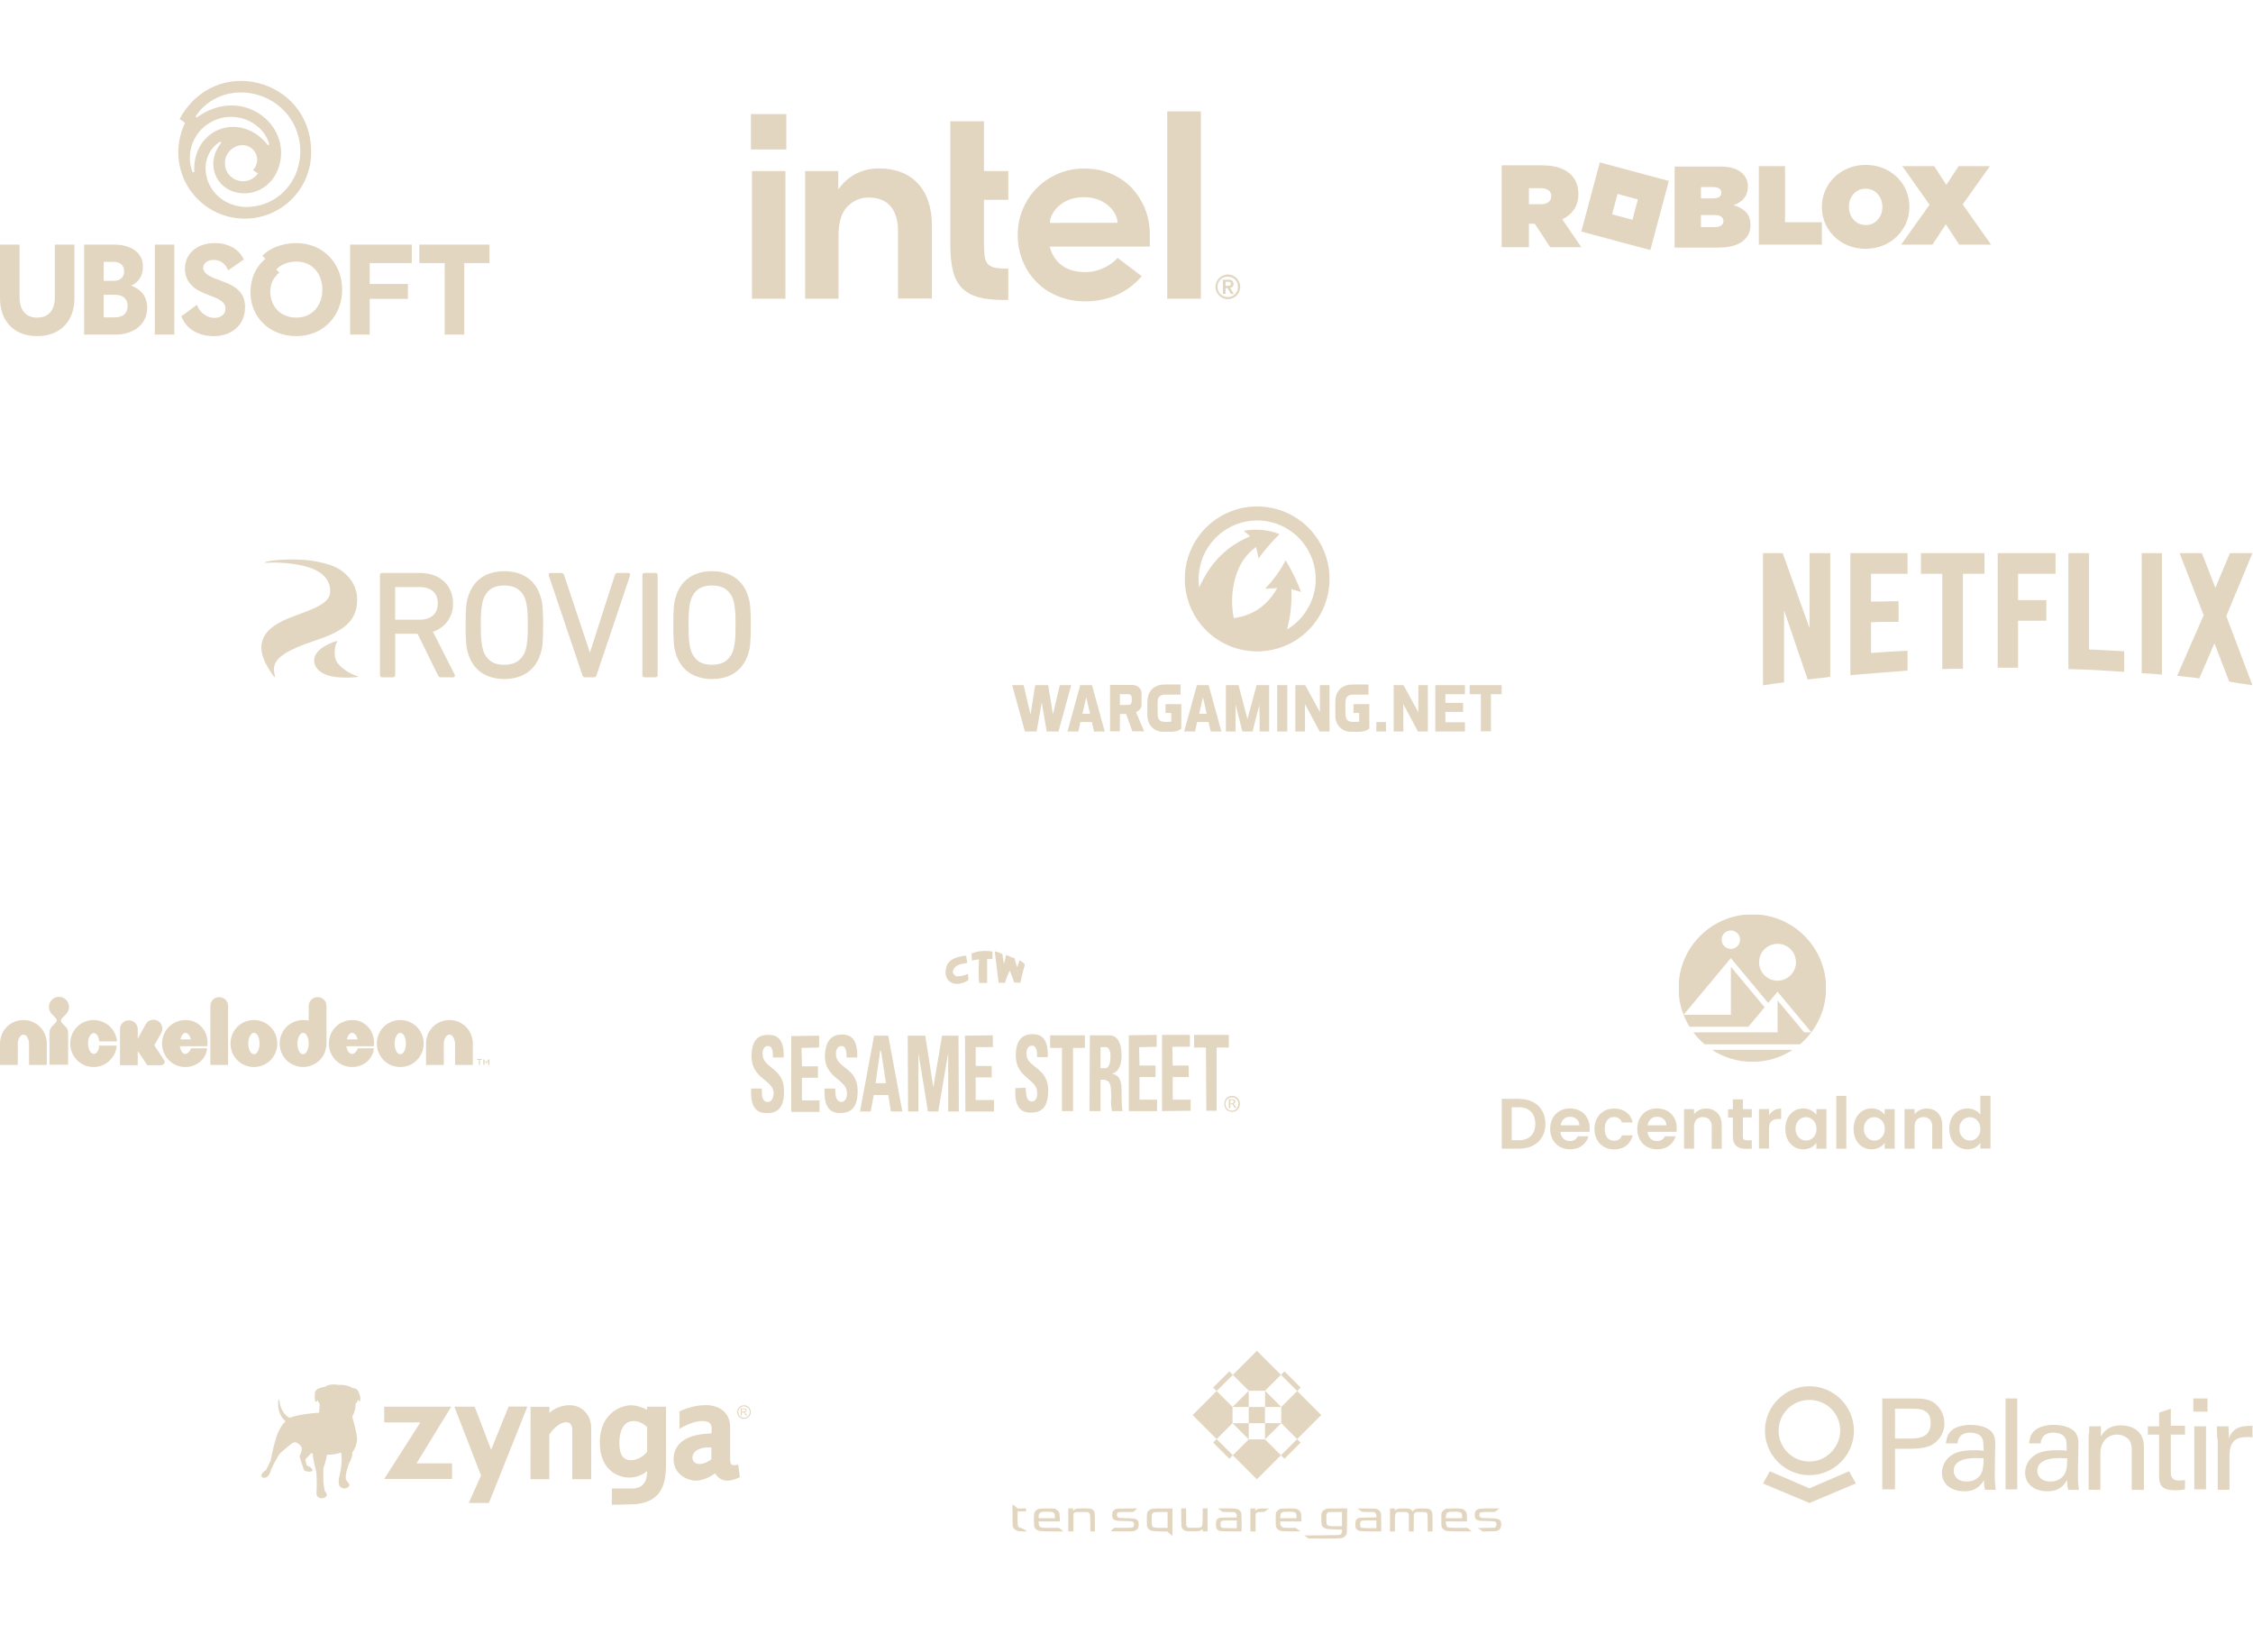 <svg width="3222" height="2362" viewBox="0 0 3222 2362" fill="none" xmlns="http://www.w3.org/2000/svg">
<path d="M700 376.269H663.912V478.46H635.927V376.269H599.657V349.801H700V376.269ZM528.712 376.269V406.045H583.396V427.366H528.712V478.46H500.731V349.801H588.92V376.269H528.712ZM460.967 414.13C460.967 390.973 446.24 374.062 423.775 374.062C410.705 374.062 400.945 379.025 395.055 385.458L399.475 389.871C392.66 395.567 386.585 403.472 386.585 417.624C386.585 437.107 400.394 454.197 423.777 454.197C446.24 454.197 460.969 437.291 460.969 414.13H460.967ZM489.321 414.13C489.321 451.995 462.071 480.667 423.777 480.667C384.562 480.667 358.234 452.547 358.234 418.542C358.234 396.485 366.885 380.493 379.588 370.018L375.173 365.607C384.93 355.498 402.787 347.595 423.777 347.595C462.071 347.595 489.321 376.635 489.321 414.13ZM316.945 401.816C339.038 409.537 350.452 419.463 350.452 439.311C350.452 465.963 330.017 480.667 305.899 480.667C283.621 480.667 266.497 470.743 259.318 452.361L281.595 435.821C285.646 447.4 296.139 454.567 306.635 454.567C315.839 454.567 322.469 449.602 322.469 441.333C322.469 433.614 317.496 428.836 299.085 422.219C279.2 415.05 264.472 405.125 264.472 383.806C264.472 363.219 281.595 347.597 306.45 347.597C326.15 347.597 341.432 355.498 348.613 371.122L326.332 386.56C322.099 377.003 315.473 371.674 305.346 371.674C296.877 371.674 290.617 376.269 290.617 382.886C290.617 390.418 297.612 395.015 316.945 401.816ZM221.329 349.801H249.312V478.46H221.329V349.801ZM163.721 453.831C175.687 453.831 182.499 448.318 182.499 437.659C182.499 426.998 175.687 421.485 163.721 421.485H148.257V453.831H163.721ZM148.257 374.431V401.632H162.986C171.638 401.632 177.531 396.669 177.531 388.03C177.531 379.393 171.638 374.431 162.986 374.431H148.257ZM210.487 440.231C210.487 462.47 192.995 478.46 164.827 478.46H120.27V349.801H163.173C188.026 349.801 204.414 361.747 204.414 380.861C204.414 395.383 197.601 404.204 187.475 408.433C201.098 413.58 210.487 422.955 210.487 440.231ZM106.418 349.801V426.997C106.418 457.694 87.638 480.667 53.209 480.667C18.78 480.667 0 457.694 0 426.995V349.801H27.985V424.791C27.985 443.538 36.823 454.199 53.209 454.199C69.595 454.199 78.431 443.54 78.431 424.791V349.801H106.418Z" fill="#E3D6C1"/>
<path d="M422.874 249.069C409.167 280.117 380.963 296.367 350.839 295.991C293.056 293.131 276.247 226.533 314.863 202.49L316.563 204.185C315.903 205.048 313.663 206.862 310.051 213.913C305.844 222.482 304.562 231.021 305.059 236.363C308.066 282.917 373.326 292.386 395.805 246.365C424.417 183.237 348.576 119.126 281.24 168.124L279.684 166.574C297.396 138.839 332.004 126.425 365.057 134.72C415.603 147.33 442.737 199.947 422.875 249.068L422.874 249.069ZM368.848 248.068C364.169 254.791 356.378 259.192 347.556 259.192C333.245 259.192 321.645 247.615 321.645 233.333C321.645 219.683 332.243 208.504 345.676 207.543C354.041 207.208 361.836 211.719 365.547 219.034C369.548 226.921 368.084 236.649 361.852 243.208L368.848 248.068ZM278.453 230.991C277.204 241.261 277.982 244.468 277.979 245.688L275.694 246.518C274.829 244.829 272.634 238.878 271.667 230.881C269.193 200.348 290.039 172.833 321.773 167.712C350.876 163.442 378.704 181.482 385.221 206.732L382.929 207.566C382.248 206.813 381.033 204.77 376.634 200.32C341.535 165.129 286.37 181.27 278.453 230.991ZM444.918 214.058C442.84 113.153 308.548 75.548 256.846 170.104C259.131 171.753 262.292 173.986 264.577 175.635C260.616 183.937 257.976 192.393 256.531 200.824C255.511 206.444 254.998 212.144 255 217.856C255 270.219 297.533 312.667 350 312.667C402.467 312.667 445 270.219 445 217.855C445 216.583 444.968 215.319 444.918 214.058Z" fill="#E3D6C1"/>
<path d="M1795.33 724.227C1816.93 723.745 1838.72 730.012 1856.49 742.384C1875.48 755.355 1889.91 774.879 1896.7 796.872C1903.6 818.912 1902.88 843.268 1894.62 864.833C1885.43 889.162 1866.68 909.716 1843.29 921.011C1823.44 930.869 1800.35 933.89 1778.61 929.738C1754.81 925.343 1732.77 912.138 1717.58 893.296C1702.61 875.011 1694.12 851.412 1694.42 827.746C1694.2 806.297 1701.17 784.916 1713.64 767.517C1732.12 741.32 1763.3 724.784 1795.33 724.227ZM1768.66 749.549C1751.89 755.806 1737.2 767.577 1727.56 782.676C1716.57 799.45 1712.24 820.234 1714.9 840.071C1722.42 823.699 1731.92 807.972 1744.9 795.342C1756.92 782.874 1771.91 773.669 1787.73 766.843C1784.68 764.247 1781.65 761.649 1778.68 758.993C1795.66 755.914 1813.62 757.281 1829.66 763.798C1819.19 774.931 1808.44 785.944 1799.95 798.718C1798.76 793.237 1797.66 787.724 1796.46 782.248C1783.41 791.033 1774.16 804.621 1768.87 819.304C1761.5 839.89 1760.2 862.511 1764.38 883.935C1772.16 882.732 1779.9 880.867 1787.15 877.751C1804.21 870.703 1817.68 856.915 1826.57 840.955C1820.82 841.11 1815.08 841.651 1809.33 841.9C1820.69 829.611 1830.92 816.143 1838.6 801.221C1847.42 815.587 1854.58 830.898 1860.78 846.564C1856.16 845.134 1851.52 843.731 1846.85 842.465C1847.44 861.864 1845.83 881.398 1840.5 900.122C1862.14 887.477 1877.37 864.577 1880.77 839.731C1883.27 822.329 1880.04 804.148 1871.71 788.686C1861.44 769.125 1843.04 754.108 1821.91 747.817C1804.59 742.561 1785.59 743.199 1768.66 749.549ZM1644.25 989.718C1647.96 983.117 1655.42 979.294 1662.84 979.01C1671.31 978.61 1679.79 978.939 1688.26 978.835C1688.26 983.652 1688.26 988.467 1688.25 993.296C1680.98 993.308 1673.69 993.27 1666.4 993.284C1663.08 993.247 1659.41 994.12 1657.36 996.964C1655.12 999.869 1655.57 1003.75 1655.52 1007.2C1655.66 1012.67 1655.33 1018.13 1655.65 1023.6C1655.88 1027.27 1658.17 1031.05 1661.97 1031.88C1666.26 1032.67 1670.67 1032.2 1675.01 1032.01C1675 1027.87 1675 1023.72 1675.01 1019.58C1672.25 1019.56 1669.49 1019.55 1666.73 1019.54C1666.74 1015.33 1666.74 1011.1 1666.74 1006.88C1674.31 1006.87 1681.87 1006.87 1689.43 1006.87C1689.37 1018.69 1689.61 1030.5 1689.31 1042.31C1681.6 1047.95 1671.75 1046.16 1662.85 1046.43C1654.59 1046.61 1646.58 1041.52 1643.18 1033.97C1639.87 1027.1 1640.98 1019.31 1640.81 1011.95C1640.78 1004.46 1640.32 996.421 1644.25 989.718ZM1913.84 988.288C1917.73 982.432 1924.71 979.306 1931.6 979C1940.08 978.61 1948.58 978.939 1957.08 978.833C1957.08 983.65 1957.08 988.466 1957.07 993.295C1949.39 993.341 1941.72 993.2 1934.04 993.328C1930.33 993.364 1926.17 995.147 1924.98 998.959C1923.29 1004.67 1924.38 1010.72 1924.05 1016.6C1923.99 1021.68 1923.69 1028.34 1928.86 1031.2C1933.56 1033.16 1938.88 1032.11 1943.84 1031.96C1943.81 1027.82 1943.82 1023.7 1943.83 1019.58C1941.07 1019.56 1938.31 1019.55 1935.55 1019.54C1935.56 1015.33 1935.56 1011.1 1935.56 1006.88C1943.13 1006.87 1950.69 1006.87 1958.25 1006.88C1958.3 1018.56 1958.2 1030.23 1958.31 1041.92C1950.76 1048.03 1940.73 1046.16 1931.79 1046.44C1923.47 1046.69 1915.32 1041.63 1911.91 1034.03C1908.47 1027.15 1909.92 1019.29 1909.63 1011.91C1909.53 1003.92 1908.95 995.147 1913.84 988.288ZM1447.5 979.706C1452.96 979.73 1458.42 979.719 1463.89 979.719C1467.25 993.683 1470.31 1007.72 1473.79 1021.66C1475.77 1007.65 1478.29 993.716 1480.45 979.727C1486.64 979.701 1492.82 979.715 1499.01 979.727C1501.26 993.692 1503.54 1007.67 1505.8 1021.63C1509.03 1007.66 1512.31 993.679 1515.59 979.715C1521.05 979.715 1526.52 979.727 1531.97 979.701C1525.91 1001.84 1519.75 1023.95 1513.75 1046.1C1508.15 1046.12 1502.56 1046.13 1496.96 1046.09C1494.59 1032.22 1492.01 1018.37 1489.76 1004.48C1487.39 1018.37 1484.94 1032.24 1482.48 1046.12H1465.73C1459.73 1023.96 1453.56 1001.85 1447.5 979.706ZM1526.57 1046.12C1532.62 1023.97 1538.75 1001.85 1544.82 979.719H1561.65C1567.7 1001.86 1573.84 1023.97 1579.88 1046.11C1574.79 1046.12 1569.69 1046.11 1564.59 1046.13C1563.57 1041.6 1562.62 1037.07 1561.56 1032.54C1556.08 1032.53 1550.59 1032.54 1545.1 1032.53C1544.11 1037.05 1543.08 1041.56 1542.1 1046.08C1536.93 1046.14 1531.74 1046.12 1526.57 1046.12ZM1548.05 1020.74C1551.64 1020.73 1555.24 1020.74 1558.84 1020.77C1557.08 1012.78 1555.23 1004.82 1553.45 996.857C1551.64 1004.82 1549.83 1012.77 1548.05 1020.74ZM1587.45 979.423C1598.08 979.456 1608.69 979.34 1619.31 979.469C1625.61 979.349 1632.16 983.92 1632.53 990.543C1632.59 996.469 1632.59 1002.39 1632.52 1008.32C1632.38 1013.02 1628.67 1016.61 1624.63 1018.41C1628.5 1027.55 1632.39 1036.68 1636.27 1045.83H1619.38C1616.37 1037.56 1613.51 1029.24 1610.42 1021.01C1607.47 1021.03 1604.54 1021.04 1601.6 1021.04C1601.59 1029.3 1601.63 1037.58 1601.58 1045.84C1596.88 1045.82 1592.17 1045.82 1587.47 1045.84C1587.43 1023.69 1587.45 1001.56 1587.45 979.423ZM1601.6 992.704C1601.6 997.826 1601.59 1002.94 1601.61 1008.06C1605.88 1007.96 1610.15 1008.25 1614.41 1007.94C1617.12 1007.73 1618.7 1004.98 1618.4 1002.44C1618.31 999.323 1619.37 994.581 1615.73 993.106C1611.09 992.196 1606.31 992.927 1601.6 992.704ZM1711.64 979.73C1717.24 979.704 1722.84 979.742 1728.46 979.695C1734.59 1001.82 1740.7 1023.95 1746.71 1046.12H1731.41C1730.41 1041.58 1729.46 1037.03 1728.36 1032.51C1722.9 1032.57 1717.43 1032.55 1711.96 1032.54C1710.99 1037.07 1709.93 1041.58 1708.98 1046.12H1693.44C1699.44 1023.97 1705.64 1001.88 1711.64 979.73ZM1714.9 1020.75C1718.49 1020.74 1722.1 1020.74 1725.69 1020.74C1723.93 1012.76 1722.06 1004.8 1720.32 996.824C1718.47 1004.79 1716.7 1012.77 1714.9 1020.75ZM1753.12 979.719C1759.16 979.731 1765.19 979.683 1771.23 979.765C1775.39 995.915 1779.74 1012.01 1783.96 1028.15C1788.49 1012.05 1792.64 995.855 1797.06 979.728C1803.04 979.716 1809.02 979.716 1815.01 979.716V1046.12H1801.45C1801.55 1033.5 1801.21 1020.89 1800.98 1008.28C1797.5 1020.82 1794.48 1033.5 1791.28 1046.12C1786.39 1046.1 1781.5 1046.18 1776.62 1046.03C1773.51 1033.1 1770.21 1020.21 1766.99 1007.3C1766.93 1020.24 1766.97 1033.16 1766.96 1046.12H1753.11C1753.11 1023.99 1753.1 1001.85 1753.12 979.719ZM1826.52 979.73C1831.31 979.718 1836.12 979.718 1840.95 979.718V1046.12H1826.5C1826.51 1023.99 1826.51 1001.85 1826.52 979.73ZM1852.45 979.73C1857.16 979.718 1861.86 979.704 1866.57 979.73C1873.56 992.597 1880.5 1005.48 1887.55 1018.31C1887.47 1005.44 1887.53 992.586 1887.53 979.73C1892.14 979.718 1896.75 979.718 1901.36 979.73C1901.37 1001.85 1901.37 1023.99 1901.37 1046.11C1896.65 1046.12 1891.95 1046.12 1887.26 1046.11C1880.22 1033.06 1873.3 1019.96 1866.25 1006.93C1866.34 1019.99 1866.27 1033.05 1866.29 1046.12H1852.44C1852.44 1023.99 1852.44 1001.85 1852.45 979.73ZM1993.04 979.719C1997.74 979.719 2002.44 979.731 2007.13 979.706C2014.3 992.655 2021.22 1005.73 2028.39 1018.68C2028.45 1005.69 2028.39 992.704 2028.42 979.718C2032.93 979.718 2037.45 979.718 2041.96 979.73C2041.98 1001.85 2041.98 1023.99 2041.98 1046.12C2037.23 1046.11 2032.5 1046.17 2027.77 1046.05C2020.93 1032.88 2013.76 1019.9 2006.86 1006.77C2006.94 1019.87 2006.86 1032.99 2006.91 1046.1C2002.29 1046.13 1997.67 1046.12 1993.04 1046.12C1993.04 1023.99 1993.03 1001.85 1993.04 979.719ZM2052.6 979.73C2066.73 979.718 2080.88 979.718 2095.03 979.718C2095.02 984.039 2095.02 988.356 2095.04 992.678C2085.7 992.736 2076.37 992.678 2067.03 992.704C2067.02 996.835 2067.02 1000.97 2067.03 1005.1H2092.37C2092.38 1009.42 2092.38 1013.75 2092.37 1018.07C2083.92 1018.08 2075.48 1018.08 2067.04 1018.08C2067.02 1022.99 2067.02 1027.92 2067.04 1032.84H2095.02C2095.03 1037.27 2095.03 1041.69 2095.02 1046.12H2052.58C2052.59 1023.99 2052.57 1001.85 2052.6 979.73ZM2101.81 979.73C2117.05 979.704 2132.27 979.73 2147.5 979.718V992.704H2132.18C2132.16 1010.41 2132.18 1028.12 2132.16 1045.82H2117.74C2117.73 1028.13 2117.72 1010.43 2117.74 992.734C2112.43 992.688 2107.12 992.688 2101.81 992.702V979.73ZM1968.29 1032.54C1972.89 1032.54 1977.5 1032.54 1982.11 1032.53C1982.14 1037.05 1982.14 1041.57 1982.15 1046.1C1977.53 1046.13 1972.9 1046.12 1968.28 1046.12C1968.29 1041.59 1968.27 1037.07 1968.29 1032.54Z" fill="#E3D6C1"/>
<g clip-path="url(#clip0_36_71)">
<path d="M1073.9 163.086H1124.54V213.771H1073.9V163.086Z" fill="#E3D6C1"/>
<path d="M1123.28 427.153V244.615H1075.34V427.153H1123.28ZM1441.95 428.956V384.224C1434.93 384.224 1428.98 383.863 1424.65 383.142C1419.6 382.42 1415.82 380.616 1413.3 378.091C1410.77 375.566 1409.15 371.958 1408.25 367.269C1407.53 362.759 1407.17 356.807 1407.17 349.592V285.74H1441.95V244.615H1407.17V173.368H1359.04V349.953C1359.04 364.924 1360.3 377.55 1362.83 387.651C1365.35 397.571 1369.68 405.688 1375.62 411.821C1381.57 417.954 1389.5 422.282 1399.06 424.988C1408.79 427.694 1421.05 428.956 1435.65 428.956H1441.95ZM1717.37 427.153V159.299H1669.24V427.153H1717.37ZM1312.72 262.472C1299.38 248.042 1280.64 240.827 1256.84 240.827C1245.31 240.827 1234.85 243.172 1225.3 247.862C1215.93 252.551 1207.82 259.045 1201.51 267.342L1198.81 270.769V244.615H1151.4V427.153H1199.17V329.931V333.359C1199.71 316.223 1203.85 303.597 1211.78 295.48C1220.25 286.822 1230.53 282.493 1242.24 282.493C1256.12 282.493 1266.76 286.822 1273.79 295.119C1280.64 303.417 1284.24 315.141 1284.24 330.112V426.972H1332.73V323.438C1332.91 297.464 1326.06 276.902 1312.72 262.472ZM1644.37 335.523C1644.37 322.356 1642.03 310.09 1637.52 298.547C1632.83 287.183 1626.34 277.082 1618.23 268.424C1609.94 259.766 1600.03 253.093 1588.49 248.222C1576.96 243.352 1564.16 241.008 1550.28 241.008C1537.12 241.008 1524.69 243.533 1513.15 248.403C1501.62 253.453 1491.52 260.127 1483.05 268.605C1474.58 277.082 1467.73 287.183 1462.86 298.727C1457.82 310.271 1455.47 322.717 1455.47 335.884C1455.47 349.051 1457.82 361.497 1462.5 373.041C1467.19 384.585 1473.86 394.685 1482.15 403.163C1490.44 411.64 1500.71 418.495 1512.61 423.365C1524.51 428.415 1537.66 430.94 1551.72 430.94C1592.46 430.94 1617.69 412.362 1632.83 395.046L1598.23 368.712C1591.02 377.37 1573.71 389.094 1552.08 389.094C1538.57 389.094 1527.39 386.027 1518.92 379.714C1510.45 373.582 1504.68 364.924 1501.62 354.282L1501.07 352.658H1644.37V335.523ZM1501.44 318.748C1501.44 305.401 1516.76 282.133 1549.74 281.952C1582.73 281.952 1598.23 305.22 1598.23 318.568L1501.44 318.748ZM1772.16 403.343C1771.26 401.179 1770 399.375 1768.38 397.752C1766.76 396.128 1764.95 394.866 1762.79 393.964C1760.63 393.062 1758.28 392.521 1755.94 392.521C1753.42 392.521 1751.25 393.062 1749.09 393.964C1746.93 394.866 1745.13 396.128 1743.5 397.752C1741.88 399.375 1740.62 401.179 1739.72 403.343C1738.82 405.508 1738.28 407.853 1738.28 410.197C1738.28 412.723 1738.82 414.887 1739.72 417.052C1740.62 419.216 1741.88 421.02 1743.5 422.643C1745.13 424.267 1746.93 425.529 1749.09 426.431C1751.25 427.333 1753.6 427.874 1755.94 427.874C1758.46 427.874 1760.63 427.333 1762.79 426.431C1764.95 425.529 1766.76 424.267 1768.38 422.643C1770 421.02 1771.26 419.216 1772.16 417.052C1773.06 414.887 1773.6 412.542 1773.6 410.197C1773.6 407.853 1773.06 405.508 1772.16 403.343ZM1769.28 415.969C1768.56 417.773 1767.48 419.396 1766.21 420.659C1764.95 421.922 1763.33 423.004 1761.53 423.725C1759.73 424.447 1757.92 424.808 1755.76 424.808C1753.78 424.808 1751.79 424.447 1749.99 423.725C1748.19 423.004 1746.57 421.922 1745.31 420.659C1744.04 419.396 1742.96 417.773 1742.24 415.969C1741.52 414.166 1741.16 412.362 1741.16 410.197C1741.16 408.213 1741.52 406.229 1742.24 404.426C1742.96 402.622 1744.04 400.998 1745.31 399.736C1746.57 398.473 1748.19 397.391 1749.99 396.669C1751.79 395.948 1753.6 395.587 1755.76 395.587C1757.74 395.587 1759.73 395.948 1761.53 396.669C1763.33 397.391 1764.95 398.473 1766.21 399.736C1767.48 400.998 1768.56 402.622 1769.28 404.426C1770 406.229 1770.36 408.033 1770.36 410.197C1770.54 412.362 1770 414.166 1769.28 415.969ZM1759.18 411.64C1760.63 411.46 1761.71 410.919 1762.61 410.017C1763.51 409.115 1764.05 407.853 1764.05 406.049C1764.05 404.065 1763.51 402.622 1762.25 401.54C1761.17 400.457 1759.18 399.916 1756.84 399.916H1748.91V420.298H1752.7V412.001H1755.4L1760.45 420.298H1764.41L1759.18 411.64ZM1757.2 408.754H1752.7V402.983H1757.2C1757.74 402.983 1758.28 403.163 1758.82 403.343C1759.37 403.524 1759.73 403.884 1759.91 404.245C1760.09 404.606 1760.27 405.147 1760.27 405.869C1760.27 406.59 1760.09 407.131 1759.91 407.492C1759.55 407.853 1759.18 408.213 1758.82 408.394C1758.28 408.574 1757.74 408.754 1757.2 408.754Z" fill="#E3D6C1"/>
</g>
<g clip-path="url(#clip1_36_71)">
<path fill-rule="evenodd" clip-rule="evenodd" d="M2287.87 232.228L2386.58 258.722L2360.13 357.601L2261.42 331.106L2287.87 232.228ZM2313.24 277.308L2305.44 306.447L2334.53 314.255L2342.33 285.116L2313.24 277.308ZM2668.2 235.793C2680.12 235.911 2690.75 238.597 2700.12 243.85C2709.48 249.096 2716.87 256.203 2722.3 265.163C2727.73 274.124 2730.51 284.231 2730.62 295.479V295.805C2730.5 307.059 2727.7 317.19 2722.22 326.204C2716.73 335.218 2709.29 342.378 2699.87 347.678C2690.46 352.984 2679.79 355.693 2667.87 355.818C2655.96 355.699 2645.33 353.014 2635.96 347.761C2626.6 342.514 2619.2 335.408 2613.77 326.448C2608.35 317.487 2605.57 307.38 2605.46 296.132V295.805C2605.58 284.552 2608.38 274.421 2613.86 265.407C2619.34 256.393 2626.79 249.233 2636.2 243.933C2645.62 238.627 2656.28 235.917 2668.2 235.793ZM2667.87 269.81C2660.5 270.042 2654.72 272.632 2650.52 277.588C2646.32 282.543 2644.19 288.503 2644.1 295.479V295.805C2644.19 302.864 2646.36 308.901 2650.62 313.922C2654.88 318.943 2660.74 321.569 2668.2 321.795C2675.58 321.569 2681.36 318.979 2685.55 314.023C2689.75 309.068 2691.89 303.108 2691.97 296.132V295.805C2691.89 288.746 2689.72 282.71 2685.45 277.689C2681.19 272.668 2675.33 270.042 2667.87 269.81ZM2147.53 236.387H2204.55C2214.85 236.434 2223.42 237.635 2230.26 239.999C2237.11 242.364 2242.55 245.62 2246.58 249.756C2250.09 253.232 2252.74 257.231 2254.54 261.753C2256.34 266.274 2257.24 271.527 2257.25 277.516V277.849C2257.18 286.382 2255.11 293.625 2251.06 299.578C2247.01 305.532 2241.4 310.22 2234.24 313.643L2261.42 353.441H2216.9L2194.88 319.989H2186.53V353.441H2147.53V236.387ZM2186.53 269.144V292.08H2203.39C2208.1 292.056 2211.77 291.058 2214.4 289.091C2217.03 287.118 2218.36 284.32 2218.41 280.695V280.363C2218.35 276.601 2217.01 273.791 2214.36 271.931C2211.72 270.071 2208.12 269.144 2203.55 269.144H2186.53ZM2515.3 237.575H2552.76V317.802H2605.46V349.876H2515.3V237.575Z" fill="#E3D6C1"/>
<path fill-rule="evenodd" clip-rule="evenodd" d="M2720.47 237.575H2766.13L2783.46 264.367L2800.96 237.575H2845.76L2806.8 292.282L2847.47 349.876H2801.82L2782.77 320.678L2763.55 349.876H2718.75L2759.43 292.763L2720.47 237.575ZM2394.88 238.169H2459.66C2467.62 238.181 2474.25 239.067 2479.56 240.837C2484.88 242.608 2489.2 245.193 2492.53 248.591C2494.63 250.653 2496.33 253.184 2497.63 256.179C2498.92 259.174 2499.59 262.656 2499.63 266.625V266.958C2499.55 273.809 2497.65 279.406 2493.95 283.749C2490.26 288.093 2485.27 291.331 2478.99 293.458C2486.51 295.514 2492.44 298.758 2496.78 303.179C2501.12 307.6 2503.34 313.738 2503.43 321.605V321.938C2503.41 331.379 2499.66 339.05 2492.18 344.939C2484.7 350.821 2473.64 353.857 2459 354.036H2394.88V238.169ZM2432.54 267.451V283.696H2449.41C2453.53 283.684 2456.61 283.001 2458.62 281.646C2460.65 280.285 2461.65 278.318 2461.64 275.74V275.407C2461.64 272.828 2460.61 270.861 2458.54 269.501C2456.48 268.146 2453.37 267.463 2449.24 267.451H2432.54ZM2432.54 307.517V324.754H2451.88C2456.1 324.712 2459.28 323.922 2461.41 322.389C2463.55 320.856 2464.61 318.83 2464.62 316.299V315.966C2464.62 313.441 2463.58 311.409 2461.49 309.876C2459.41 308.343 2456.26 307.558 2452.05 307.517H2432.54Z" fill="#E3D6C1"/>
</g>
<path d="M3183.8 880.964L3221.25 980C3210.21 978.426 3199.18 976.453 3187.95 974.677L3166.86 919.955L3145.18 970.159C3134.55 968.383 3124.1 967.791 3113.46 966.411L3151.49 879.786L3116.99 791H3148.92L3168.23 840.606L3188.93 791H3221.24L3183.8 880.964ZM3091.78 791H3062.81V962.675C3072.27 963.268 3082.12 963.658 3091.78 964.836V791ZM3037.78 960.704C3011.38 958.933 2984.97 957.365 2957.97 956.766V791.001H2987.53V928.812C3004.48 929.203 3021.42 930.577 3037.78 931.364V960.704ZM2926.43 858.139V887.667H2886.03V954.8H2856.87V791H2939.64V820.528H2886.04V858.14H2926.44L2926.43 858.139ZM2807.2 820.528V956.375C2797.35 956.375 2787.3 956.375 2777.64 956.766V820.528H2747.09V791H2837.94V820.528H2807.2ZM2715.17 889.236C2702.17 889.236 2686.79 889.236 2675.76 889.835V933.733C2693.1 932.548 2710.44 931.175 2727.98 930.583V958.933L2646.2 965.435V791H2727.97V820.528H2675.75V860.3C2687.19 860.3 2704.73 859.708 2715.17 859.708V889.242L2715.17 889.236ZM2551.39 872.698V975.861C2540.76 977.045 2531.3 978.425 2521.25 980V791H2549.43L2587.86 898.302V791H2617.42V967.791C2606.98 969.568 2596.33 970.159 2585.1 971.728L2551.39 872.698Z" fill="#E3D6C1"/>
<path fill-rule="evenodd" clip-rule="evenodd" d="M1073.53 878.298C1073.39 873.96 1073.16 870.191 1072.87 867.097C1072.63 864.324 1072.23 861.569 1071.66 858.844C1071.15 856.543 1070.52 854.271 1069.78 852.036C1065.95 840.456 1059.52 831.615 1050.72 825.729C1041.91 819.842 1031.03 816.833 1018.2 816.833C1005.37 816.833 994.68 819.804 985.893 825.729C977.105 831.653 970.681 840.456 966.836 852.036C966.087 854.27 965.458 856.543 964.953 858.844C964.383 861.569 963.977 864.324 963.738 867.097C963.451 870.191 963.218 873.961 963.077 878.299C962.936 882.638 962.859 887.836 962.859 893.917C962.859 899.998 962.859 905.249 963.077 909.534C963.293 913.82 963.434 917.642 963.738 920.735C963.977 923.512 964.379 926.267 964.953 928.989C965.459 931.292 966.088 933.567 966.836 935.803C970.667 947.377 977.089 956.235 985.893 962.105C994.703 967.976 1005.58 971 1018.2 971C1030.81 971 1041.95 968.03 1050.72 962.105C1059.49 956.179 1065.93 947.377 1069.78 935.803C1070.52 933.566 1071.15 931.291 1071.66 928.989C1072.23 926.264 1072.63 923.508 1072.87 920.735C1073.16 917.642 1073.38 913.874 1073.53 909.534C1073.7 905.195 1073.75 899.896 1073.75 893.917C1073.75 887.944 1073.68 882.715 1073.53 878.298ZM1051.7 907.718C1051.56 911.561 1051.31 914.94 1050.95 917.788C1050.59 920.628 1050.23 923.016 1049.88 924.898C1049.6 926.5 1049.21 928.082 1048.71 929.632C1046.87 935.888 1043.04 941.383 1037.79 945.296C1032.78 948.854 1026.2 950.633 1018.11 950.633C1010.02 950.633 1003.54 948.854 998.619 945.296C993.454 941.333 989.694 935.839 987.883 929.61C987.387 928.067 986.997 926.493 986.717 924.898C986.359 922.963 985.985 920.559 985.644 917.788C985.302 915.011 985.035 911.561 984.895 907.718C984.748 903.88 984.677 899.238 984.677 893.917C984.677 888.601 984.677 883.96 984.895 880.117C985.106 876.274 985.285 872.892 985.644 870.052C986 867.204 986.359 864.715 986.717 862.937C986.997 861.334 987.387 859.753 987.883 858.203C989.701 851.982 993.46 846.496 998.619 842.536C1003.56 838.979 1010.11 837.199 1018.11 837.199C1026.11 837.199 1032.71 838.979 1037.79 842.536C1043.04 846.463 1046.86 851.964 1048.71 858.225C1049.2 859.768 1049.59 861.342 1049.88 862.937C1050.23 864.877 1050.59 867.292 1050.95 870.052C1051.31 872.807 1051.56 876.293 1051.7 880.117C1051.85 883.938 1051.92 888.688 1051.92 893.917C1051.92 899.146 1051.86 903.804 1051.7 907.718ZM937.163 819.27H921.969C921.074 819.184 920.184 819.496 919.543 820.128C918.902 820.759 918.579 821.637 918.655 822.526V965.292C918.579 966.181 918.904 967.059 919.543 967.69C920.183 968.322 921.074 968.633 921.969 968.541H937.163C937.606 968.587 938.053 968.534 938.472 968.387C938.892 968.241 939.274 968.003 939.59 967.693C939.906 967.382 940.149 967.005 940.302 966.59C940.454 966.175 940.512 965.731 940.472 965.291V822.543C940.514 822.102 940.457 821.658 940.305 821.241C940.153 820.825 939.91 820.447 939.594 820.134C939.278 819.821 938.897 819.581 938.476 819.431C938.056 819.282 937.608 819.226 937.163 819.27ZM898.415 819.27H883.22C882.325 819.23 881.444 819.501 880.729 820.038C880.013 820.574 879.509 821.342 879.303 822.209L843.631 933.205L806.64 822.24C806.397 821.352 805.853 820.576 805.1 820.041C804.347 819.507 803.431 819.248 802.508 819.307H787.525C787.046 819.269 786.565 819.355 786.129 819.557C785.693 819.759 785.318 820.071 785.041 820.461C784.791 820.904 784.65 821.4 784.628 821.907C784.606 822.414 784.705 822.92 784.915 823.382L832.912 965.663C833.086 966.5 833.547 967.252 834.215 967.791C834.883 968.329 835.718 968.621 836.579 968.617H849.468C850.309 968.606 851.121 968.311 851.772 967.781C852.422 967.251 852.872 966.518 853.049 965.701L900.85 823.416C901.072 822.936 901.173 822.411 901.145 821.884C901.117 821.358 900.96 820.846 900.688 820.393C900.418 820.035 900.067 819.746 899.662 819.55C899.257 819.355 898.811 819.259 898.361 819.27H898.415ZM775.855 867.097C775.616 864.324 775.21 861.569 774.64 858.844C774.135 856.544 773.509 854.271 772.765 852.036C768.912 840.456 762.506 831.615 753.701 825.729C744.897 819.842 734.014 816.833 721.18 816.833C708.352 816.833 697.666 819.804 688.877 825.729C680.089 831.654 673.666 840.456 669.82 852.036C669.071 854.27 668.442 856.543 667.937 858.844C667.367 861.569 666.962 864.324 666.723 867.097C666.434 870.208 666.201 873.983 666.062 878.299C665.914 882.623 665.845 887.836 665.845 893.917C665.845 899.998 665.845 905.249 666.062 909.534C666.273 913.82 666.42 917.642 666.723 920.735C666.962 923.512 667.363 926.267 667.937 928.989C668.443 931.292 669.072 933.567 669.82 935.803C673.651 947.377 680.075 956.235 688.877 962.105C697.687 967.976 708.563 971 721.18 971C733.798 971 744.931 968.03 753.702 962.105C762.474 956.181 768.912 947.377 772.765 935.803C773.509 933.566 774.135 931.291 774.64 928.989C775.21 926.264 775.616 923.508 775.855 920.735C776.143 917.626 776.376 913.852 776.518 909.534C776.664 905.21 776.734 899.896 776.734 893.917C776.734 887.944 776.734 882.694 776.518 878.299C776.306 873.905 776.089 870.262 775.787 867.097H775.855ZM754.613 907.718C754.473 911.561 754.223 914.94 753.864 917.788C753.507 920.628 753.148 923.032 752.791 924.898C752.508 926.5 752.118 928.081 751.624 929.632C749.779 935.885 745.951 941.379 740.71 945.296C735.697 948.854 729.095 950.633 721.024 950.633C712.951 950.633 706.453 948.854 701.533 945.296C696.367 941.334 692.605 935.839 690.792 929.61C690.298 928.067 689.91 926.493 689.631 924.898C689.205 922.538 688.846 920.167 688.557 917.788C688.216 915.028 687.95 911.544 687.804 907.718C687.661 903.894 687.592 899.254 687.592 893.917C687.592 888.58 687.592 883.938 687.804 880.117C688.02 876.293 688.199 872.892 688.557 870.052C688.916 867.204 689.273 864.715 689.631 862.937C689.909 861.334 690.298 859.755 690.792 858.203C692.611 851.981 696.372 846.495 701.533 842.536C706.469 838.979 713.022 837.199 721.024 837.199C729.02 837.199 735.627 838.979 740.71 842.536C745.952 846.463 749.779 851.965 751.624 858.225C752.119 859.768 752.509 861.342 752.791 862.937C753.148 864.855 753.507 867.276 753.864 870.052C754.223 872.823 754.473 876.293 754.613 880.117C754.759 883.938 754.83 888.688 754.83 893.917C754.83 899.146 754.776 903.787 754.613 907.718ZM619.132 903.415C627.358 900.703 634.565 895.582 639.808 888.724C645.304 881.189 648.141 872.06 647.878 862.757C647.937 856.657 646.756 850.608 644.406 844.973C642.22 839.716 638.911 834.995 634.707 831.135C630.337 827.259 625.24 824.278 619.708 822.363C613.478 820.24 606.928 819.193 600.343 819.269H546.653C546.212 819.228 545.767 819.283 545.349 819.432C544.932 819.581 544.553 819.819 544.239 820.13C543.924 820.44 543.683 820.816 543.531 821.23C543.379 821.644 543.321 822.086 543.36 822.525V965.291C543.321 965.731 543.38 966.174 543.533 966.589C543.686 967.004 543.93 967.38 544.246 967.69C544.562 968 544.943 968.238 545.363 968.385C545.782 968.532 546.229 968.585 546.671 968.54H561.865C562.308 968.585 562.755 968.533 563.174 968.386C563.594 968.239 563.975 968.002 564.291 967.691C564.608 967.38 564.851 967.004 565.003 966.589C565.155 966.174 565.213 965.73 565.173 965.29V906.456V906.277H597.119L626.309 965.716C626.562 966.543 627.077 967.267 627.777 967.779C628.477 968.292 629.325 968.567 630.194 968.562H647.807C648.303 968.595 648.798 968.489 649.238 968.257C649.677 968.025 650.042 967.676 650.292 967.248C650.535 966.798 650.646 966.289 650.612 965.778C650.578 965.268 650.399 964.778 650.097 964.364L619.132 903.415ZM565.304 886.111H565.125C565.114 886.044 565.114 885.977 565.125 885.911V839.674V839.495H599.826C608.181 839.495 614.733 841.539 619.279 845.592C623.825 849.646 626.082 855.408 626.082 862.828C626.082 870.244 623.786 876.06 619.279 880.062C614.765 884.061 608.203 886.165 599.826 886.165H565.319L565.304 886.111ZM494.019 894.999C504.846 885.933 510.574 874.423 510.824 857.899C511.144 837.307 497.365 816.763 473.063 808.245C458.963 803.586 444.274 800.917 429.427 800.317C416.507 799.642 403.553 800.046 390.701 801.524C387.068 801.864 383.473 802.529 379.96 803.511C379.049 803.867 378.527 804.331 378.729 804.563C379.291 804.81 379.909 804.903 380.519 804.832C381.486 804.832 385.743 804.456 393.044 804.493C403.943 804.612 414.808 805.598 425.543 807.441C455.417 812.391 473.563 825.62 472.076 847.587C470.915 864.978 440.883 872.984 413.517 883.759C388.856 893.474 377.866 905.426 374.752 917.835C371.172 931.819 377.725 946.293 385.829 958.923C387.62 961.787 389.535 964.579 391.542 967.155C391.905 967.828 392.566 968.292 393.331 968.402C393.425 967.905 393.381 967.398 393.206 966.923C392.425 963.922 391.923 960.856 391.704 957.764C391.559 949.047 396.266 941.667 407.81 934.358C417.098 928.493 430.807 922.676 449.954 916.272C469.104 909.866 483.815 903.539 494.019 894.999ZM509.571 966.406C503.478 964.25 497.733 961.224 492.516 957.425C485.948 952.644 479.844 946.222 478.965 938.929C477.431 926.11 480.917 920.044 481.867 918.422C482.193 917.985 482.339 917.437 482.28 916.897C481.769 916.692 481.198 916.692 480.686 916.897C478.286 917.377 464.953 922.088 457.169 929.203C452.141 933.807 448.219 939.587 449.493 947.453C450.724 954.902 456.74 960.326 463.038 963.456C469.895 966.923 478.7 968.33 487.216 968.794C494.376 969.166 501.553 969.052 508.691 968.455C509.94 968.454 511.17 968.149 512.273 967.565C511.449 967.03 510.542 966.633 509.588 966.39L509.571 966.406Z" fill="#E3D6C1"/>
<g clip-path="url(#clip2_36_71)">
<path d="M484.664 1980.42C484.664 1980.42 495.916 1979.35 504.734 1985.13C507.926 1984.98 510.511 1986.35 512.183 1989.39C513.857 1992.43 516.896 1999.72 514.464 2004.13C513.705 2005.04 512.031 2001.39 512.031 2001.39C512.031 2001.39 510.814 2005.8 508.533 2007.47C508.838 2016.59 505.19 2022.97 504.125 2025.1C503.669 2026.32 503.972 2027.38 504.428 2028.6C504.884 2029.81 510.967 2051.24 510.664 2058.39C510.36 2065.53 506.711 2074.04 503.821 2076.93C504.428 2082.86 501.692 2087.87 500.323 2090.31C498.956 2092.74 495.916 2101.86 495.155 2106.11C494.395 2110.37 494.091 2114.93 495.002 2116.3C495.916 2117.66 500.021 2121.92 499.716 2124.05C499.411 2126.17 495.002 2128.61 492.875 2128.61C490.746 2128.61 486.336 2127.24 485.272 2124.35C484.208 2121.46 484.054 2116.45 484.815 2113.56C485.576 2110.67 490.746 2089.55 487.704 2077.08C480.254 2080.43 467.786 2080.28 467.786 2080.28C467.786 2080.28 465.658 2091.37 463.073 2097.75C462.16 2099.27 462.313 2109.61 462.313 2116.14C462.313 2122.68 464.594 2132.86 464.594 2132.86C464.594 2132.86 467.787 2135.14 467.331 2138.03C466.875 2140.92 463.226 2142.59 460.033 2142.59C456.839 2142.59 452.584 2140.16 452.584 2136.2C452.584 2132.25 453.189 2123.29 452.886 2116.75C452.584 2110.22 452.737 2105.96 451.671 2101.86C450.606 2097.75 447.566 2086.96 447.262 2078.6C446.198 2078.6 445.135 2077.84 445.135 2077.84C445.135 2077.84 440.118 2083.62 436.62 2086.96C437.077 2089.24 438.293 2093.34 438.293 2094.26C438.293 2095.17 439.208 2095.93 440.727 2096.54C442.247 2097.15 446.957 2099.73 446.806 2102.31C446.655 2104.9 440.723 2105.35 435.554 2103.07C434.339 2102.47 429.932 2087.72 429.321 2085.75C428.712 2083.77 428.255 2082.71 429.017 2081.03C429.777 2079.36 431.906 2073.89 431.602 2070.7C431.297 2067.51 425.369 2062.49 421.414 2062.49C418.374 2062.49 413.725 2067.13 410.316 2069.79C406.21 2072.98 401.498 2077.84 400.281 2078.6C399.064 2079.36 389.485 2096.69 387.661 2101.7C386.902 2103.68 385.382 2113.56 377.324 2113.25C373.675 2112.95 370.329 2109 380.667 2101.86C383.292 2095.81 386.942 2089.54 387.169 2088.29C387.397 2087.03 390.134 2071.42 394.696 2056.6C399.257 2041.78 405.985 2034.71 407.239 2033.69C408.265 2032.89 408.835 2032.43 407.809 2031.86C406.783 2031.29 395.95 2022.06 398.002 2002.45C398.345 2000.17 399.37 2000.74 400.055 2005.99C400.739 2011.23 404.956 2023.54 414.307 2027.42C415.221 2027.76 421.947 2022.63 456.271 2020.12C456.499 2014.08 457.411 2007.7 457.411 2007.7C457.411 2007.7 455.016 2005.87 454.675 2002.23C453.535 2004.05 452.85 2004.51 451.367 2004.28C449.885 2004.05 449.999 1996.98 450.341 1991.97C450.684 1986.95 456.499 1984.78 458.665 1984.56C461.516 1983.07 464.594 1983.3 464.594 1983.3C464.594 1983.3 469.84 1977.99 484.664 1980.42Z" fill="#E3D6C1"/>
<path d="M549.431 2011.57H645.37L595.652 2092.58H646.435V2114.93H549.431L601.125 2034.07H549.431V2011.57Z" fill="#E3D6C1"/>
<path d="M649.78 2011.57H678.82L702.385 2073.13L727.32 2011.42H754.232L699.192 2149.27H670.305L687.941 2110.06L649.78 2011.57Z" fill="#E3D6C1"/>
<path d="M758.729 2011.73H785.703V2020.54C785.703 2020.54 796.195 2009.45 814.744 2009.45C833.292 2009.45 845.455 2024.65 845.455 2041.36V2115.23H818.39V2044.4C818.39 2028.6 800.298 2030.12 785.549 2051.24V2115.23H758.638L758.729 2011.73Z" fill="#E3D6C1"/>
<path d="M952.492 2085.59V2011.57H925.43V2015.98C925.43 2015.98 914.763 2010.27 904.75 2009.6C888.786 2008.53 857.923 2020.84 857.769 2062.03C857.605 2106.87 889.393 2112.95 898.972 2112.95C904.902 2112.95 915.242 2112.19 925.43 2103.68C925.43 2124.8 913.722 2128.6 903.384 2128.6H875.105L874.95 2151.86C874.95 2151.86 890.154 2151.71 906.422 2151.1C954.316 2148.21 952.492 2109.91 952.492 2085.59ZM925.43 2075.86C925.43 2075.86 917.068 2088.02 902.167 2088.02C887.266 2088.02 885.746 2073.58 885.746 2062.79C885.746 2052 888.939 2032.09 905.814 2032.09C917.825 2032.09 925.429 2040.91 925.429 2040.91L925.43 2075.86Z" fill="#E3D6C1"/>
<path d="M1055.73 2094.41C1044.02 2097.45 1044.17 2092.28 1044.17 2084.98V2041.06C1044.17 2018.72 1027.75 2009.29 1008.75 2009.29C989.741 2009.29 971.647 2018.26 971.647 2018.26V2043.49C971.647 2043.49 988.371 2032.09 1004.79 2032.09C1021.21 2032.09 1017.41 2044.71 1017.41 2049.87C982.14 2050.48 963.285 2063.86 963.285 2086.81C963.285 2109.76 985.18 2117.36 994.756 2117.36C1004.34 2117.36 1014.67 2112.8 1022.58 2106.87C1025.62 2112.19 1031.7 2117.36 1040.22 2117.36C1048.73 2117.36 1058.16 2112.34 1058.16 2112.34C1058.16 2112.34 1056.49 2099.73 1055.73 2094.41ZM1017.26 2086.66C1017.26 2086.66 1009.66 2093.5 1000.54 2093.5C991.414 2093.5 990.197 2086.66 990.197 2084.38C990.197 2082.1 991.417 2068.87 1017.26 2069.79V2086.66Z" fill="#E3D6C1"/>
<path d="M1059.44 2024.42V2014.07H1064.02C1064.95 2014.07 1065.65 2014.16 1066.13 2014.35C1066.61 2014.53 1066.99 2014.86 1067.28 2015.33C1067.57 2015.8 1067.71 2016.32 1067.71 2016.89C1067.71 2017.63 1067.47 2018.25 1067 2018.75C1066.52 2019.25 1065.79 2019.57 1064.79 2019.71C1065.16 2019.89 1065.43 2020.06 1065.62 2020.23C1066.02 2020.59 1066.4 2021.05 1066.76 2021.6L1068.56 2024.42H1066.84L1065.47 2022.26C1065.16 2021.78 1064.83 2021.3 1064.48 2020.84C1064.22 2020.51 1063.99 2020.28 1063.78 2020.15C1063.59 2020.02 1063.38 2019.93 1063.16 2019.87C1062.91 2019.83 1062.65 2019.81 1062.4 2019.82H1060.81V2024.42L1059.44 2024.42ZM1060.81 2018.64H1063.75C1064.37 2018.64 1064.86 2018.57 1065.22 2018.44C1065.55 2018.33 1065.83 2018.11 1066.02 2017.82C1066.2 2017.53 1066.3 2017.22 1066.3 2016.89C1066.3 2016.4 1066.12 2016 1065.77 2015.68C1065.41 2015.37 1064.85 2015.21 1064.08 2015.21H1060.81V2018.64Z" fill="#E3D6C1"/>
<path d="M1054.25 2019.24C1054.25 2013.86 1058.61 2009.5 1064 2009.5C1069.38 2009.5 1073.75 2013.86 1073.75 2019.24C1073.75 2024.63 1069.38 2028.99 1064 2028.99C1058.61 2028.99 1054.25 2024.63 1054.25 2019.24ZM1055.8 2019.24C1055.8 2021.42 1056.67 2023.5 1058.21 2025.03C1059.74 2026.57 1061.83 2027.44 1064 2027.44C1066.17 2027.43 1068.26 2026.57 1069.79 2025.03C1071.33 2023.5 1072.19 2021.42 1072.2 2019.24C1072.19 2017.07 1071.33 2014.99 1069.79 2013.45C1068.26 2011.91 1066.17 2011.05 1064 2011.05C1061.83 2011.05 1059.74 2011.91 1058.2 2013.45C1056.67 2014.99 1055.8 2017.07 1055.8 2019.24Z" fill="#E3D6C1"/>
</g>
<path d="M1868.28 2197.9L1865.09 2195.74L1890.11 2195.5C1913.08 2195.32 1915.25 2195.2 1916.69 2194.42C1918.44 2193.46 1919.1 2192.08 1919.1 2189.26V2187.28L1908.99 2187.04C1897.99 2186.74 1895.22 2186.26 1892.64 2184.09C1889.87 2181.75 1889.57 2180.79 1889.57 2172.09C1889.57 2164.58 1889.63 2164.1 1890.77 2162.12C1891.68 2160.5 1892.52 2159.72 1894.68 2158.64L1897.51 2157.25L1912 2157.13L1926.55 2156.95L1926.43 2174.97C1926.25 2192.8 1926.25 2192.98 1925.23 2194.84C1924.63 2195.86 1923.43 2197.18 1922.53 2197.78C1919.4 2199.95 1916.81 2200.13 1893.3 2200.13L1871.47 2200.07L1868.28 2197.9ZM1919.1 2172.33V2162.06L1909.3 2162.24L1899.55 2162.36L1898.17 2163.86L1896.85 2165.42V2172.27C1896.85 2182.29 1897.09 2182.47 1910.62 2182.53H1919.1V2172.33ZM1673.02 2193.28L1669.53 2190.1L1659.06 2189.86C1653.29 2189.74 1647.88 2189.38 1646.98 2189.08C1644.39 2188.3 1642.29 2186.68 1641.14 2184.63C1640.12 2182.89 1640.06 2182.29 1640.06 2173.65C1640.06 2163.32 1640.24 2162.36 1643.01 2159.96C1646.01 2157.31 1647.94 2157.07 1663.15 2157.07H1676.74V2176.77C1676.74 2187.58 1676.68 2196.46 1676.62 2196.46C1676.56 2196.46 1674.94 2195.02 1673.02 2193.28ZM1669.77 2173.53V2162.18H1660.39C1651.79 2162.18 1650.82 2162.24 1649.44 2163.08C1648.6 2163.62 1647.76 2164.52 1647.46 2165.18C1646.8 2166.98 1646.92 2180.37 1647.58 2181.93C1648.72 2184.39 1650.88 2184.87 1660.81 2184.87H1669.77V2173.53ZM1457.6 2189.68C1453.39 2188.96 1450.39 2187.04 1448.7 2183.97C1448.22 2183.07 1448.04 2179.29 1447.92 2166.92C1447.86 2158.21 1447.92 2151.07 1448.1 2151.07C1448.22 2151.07 1449.91 2152.39 1451.83 2154.07L1455.32 2157.07H1467.35V2161.22H1455.26V2171.24C1455.26 2182.65 1455.44 2183.37 1458.51 2184.57C1459.53 2184.99 1460.73 2185.36 1461.21 2185.36C1461.63 2185.36 1463.56 2186.38 1465.48 2187.7L1468.97 2189.98L1463.86 2189.92C1461.03 2189.92 1458.2 2189.8 1457.6 2189.68ZM1487.31 2189.38C1484.42 2188.72 1482.92 2188 1481.36 2186.56C1479.07 2184.51 1478.77 2183.31 1478.59 2175.15C1478.35 2165.36 1478.77 2162.78 1481.3 2160.32C1484.18 2157.37 1486.41 2156.95 1498.08 2157.13L1507.94 2157.31L1510.52 2158.7C1514.43 2160.86 1515.34 2162.78 1515.58 2169.92L1515.76 2175.63H1485.33L1485.51 2178.63C1485.69 2180.73 1485.99 2181.87 1486.65 2182.59C1488.51 2184.69 1489.78 2184.87 1502.41 2184.87H1514.25L1517.5 2187.22C1519.24 2188.54 1520.75 2189.68 1520.75 2189.8C1520.75 2190.28 1489.72 2189.86 1487.31 2189.38ZM1508.66 2168.42C1508.66 2165.48 1508 2163.86 1506.37 2162.78C1504.63 2161.58 1491.82 2161.28 1488.93 2162.36C1486.47 2163.32 1485.45 2165.18 1485.45 2168.6V2171H1508.66V2168.42ZM1527.72 2173.47V2157.01H1534.64V2160.32L1536.08 2159.18C1538.25 2157.31 1540.23 2157.01 1549.97 2157.01C1559.78 2157.01 1561.52 2157.37 1563.75 2159.84C1565.61 2161.88 1565.79 2163.08 1565.79 2176.77V2189.92H1559.3L1559.24 2178.93C1559.24 2172.87 1559.05 2167.1 1558.81 2166.08C1558.57 2165 1557.85 2163.74 1557.13 2163.14C1555.93 2162.06 1555.75 2162.06 1546.61 2162.18L1537.35 2162.36L1536.26 2163.62L1535.12 2164.94V2189.92H1527.72V2173.47ZM1588.52 2189.56C1588.52 2189.32 1589.66 2188.18 1591.05 2186.98L1593.57 2184.81H1605.78C1620.09 2184.81 1620.94 2184.63 1621.66 2181.33C1621.96 2179.95 1621.84 2178.99 1621.36 2177.79C1620.34 2175.45 1618.83 2175.09 1608.25 2175.09C1595.8 2175.09 1592.55 2174.19 1591.05 2170.22C1590.09 2167.64 1590.33 2163.32 1591.59 2161.1C1592.13 2160.14 1593.39 2159.12 1594.78 2158.4C1597.12 2157.25 1597.18 2157.25 1611.74 2157.13L1626.35 2157.01L1623.58 2159.6L1620.82 2162.12H1610.29C1600.37 2162.12 1599.71 2162.18 1598.57 2163.08C1597.54 2163.86 1597.36 2164.4 1597.36 2166.26C1597.36 2168 1597.6 2168.66 1598.57 2169.56C1599.71 2170.7 1599.95 2170.7 1610.29 2171C1621.3 2171.3 1622.5 2171.42 1625.33 2172.87C1627.67 2174.07 1628.45 2175.75 1628.45 2179.83C1628.45 2184.63 1627.37 2186.74 1623.88 2188.42L1621.24 2189.74L1604.88 2189.86C1594.78 2189.98 1588.52 2189.86 1588.52 2189.56ZM1696.41 2189.5C1692.86 2188.6 1690.46 2186.32 1689.73 2183.19C1689.49 2182.17 1689.31 2175.87 1689.31 2169.2L1689.25 2157.01H1696.17L1696.35 2169.56L1696.47 2182.05L1697.73 2183.31L1699.05 2184.63L1707.29 2184.75C1714.45 2184.87 1715.71 2184.75 1717.16 2184.03C1719.62 2182.77 1719.86 2181.51 1719.92 2168.48V2157.01H1726.9V2189.92H1719.92V2188C1719.92 2186.38 1719.8 2186.14 1719.44 2186.8C1719.14 2187.28 1718.06 2188.12 1716.98 2188.66C1715.23 2189.56 1714.27 2189.68 1706.45 2189.8C1701.76 2189.86 1697.19 2189.74 1696.41 2189.5ZM1745.6 2189.44C1742.79 2188.92 1740.89 2187.8 1739.89 2186.08C1739.11 2184.87 1738.99 2183.73 1738.99 2179.83C1738.99 2174.19 1739.53 2172.81 1742.35 2171.3C1744.22 2170.28 1744.88 2170.22 1756.49 2170.1L1768.69 2169.92V2167.64C1768.69 2165.78 1768.45 2165.12 1767.31 2163.86L1765.99 2162.36L1757.21 2162.24L1748.49 2162.06L1741.51 2157.01H1753.84C1767.67 2157.01 1769.72 2157.37 1772.72 2159.96C1775.55 2162.42 1775.61 2163.02 1775.61 2177.19V2189.92H1761.6C1753.84 2189.86 1746.68 2189.68 1745.6 2189.44ZM1768.69 2179.77V2174.19H1759.01C1745.9 2174.19 1745.48 2174.37 1745.48 2179.89C1745.48 2182.35 1745.6 2183.01 1746.5 2183.79C1747.1 2184.33 1747.95 2184.87 1748.49 2184.99C1748.97 2185.11 1753.72 2185.23 1759.01 2185.23L1768.69 2185.3V2179.77ZM1788.18 2173.53V2157.07H1795.15V2160.38L1796.54 2159.18C1798.64 2157.43 1800.69 2157.07 1808.14 2157.07H1814.88L1811.39 2159.6L1807.96 2162.06L1802.91 2162.24C1798.04 2162.36 1797.8 2162.42 1796.72 2163.68L1795.64 2165V2189.98H1788.18V2173.53ZM1833.28 2189.5C1829.19 2188.78 1826.79 2187.22 1825.28 2184.33C1824.5 2182.83 1824.38 2181.51 1824.38 2173.23C1824.38 2164.16 1824.44 2163.8 1825.52 2161.94C1826.29 2160.66 1827.49 2159.56 1829.13 2158.64L1831.6 2157.31L1841.4 2157.13C1852.95 2156.95 1855.23 2157.37 1858.24 2160.2C1860.52 2162.42 1861.07 2164.34 1861.07 2170.64V2175.63H1830.88V2177.79C1830.88 2180.73 1832.14 2183.07 1834.12 2184.09C1835.51 2184.75 1837.13 2184.87 1844.29 2184.87H1852.83L1855.89 2187.04C1857.58 2188.24 1859.2 2189.38 1859.44 2189.62C1859.98 2190.1 1836.47 2189.98 1833.28 2189.5ZM1854.09 2168.3C1854.09 2162.66 1852.53 2161.7 1842.84 2161.7C1833.04 2161.7 1831.42 2162.54 1831 2167.94L1830.76 2171H1854.09V2168.3ZM1945.2 2189.44C1942.67 2188.96 1940.63 2187.76 1939.36 2186.08C1938.52 2184.93 1938.4 2184.15 1938.4 2179.83C1938.4 2174.13 1938.88 2172.99 1942.07 2171.24C1943.87 2170.28 1944.66 2170.22 1956.14 2170.1L1968.35 2169.92V2167.64C1968.35 2165.78 1968.11 2165.12 1966.97 2163.86L1965.64 2162.36L1956.62 2162.12L1947.66 2161.88L1944.66 2159.66C1942.97 2158.4 1941.53 2157.31 1941.41 2157.19C1941.29 2157.07 1947.12 2157.01 1954.4 2157.13C1965.88 2157.25 1967.87 2157.37 1969.49 2158.09C1971.96 2159.18 1973.4 2160.56 1974.42 2162.84C1975.21 2164.46 1975.27 2166.02 1975.27 2177.31V2189.98L1961.25 2189.92C1953.5 2189.86 1946.28 2189.68 1945.2 2189.44ZM1968.35 2179.77V2174.19H1958.67C1948.63 2174.19 1946.4 2174.49 1945.56 2176.05C1944.9 2177.25 1945.02 2182.65 1945.68 2183.61C1946.7 2184.99 1948.75 2185.23 1958.67 2185.3H1968.35V2179.77ZM1987.84 2173.53V2157.07H1994.81V2160.5L1995.83 2159.48C1998 2157.43 1999.92 2157.07 2007.44 2157.07C2015.26 2157.07 2017.36 2157.61 2019.29 2160.02L2020.25 2161.22L2021.81 2159.66C2024.16 2157.37 2026.2 2156.95 2035.16 2157.13C2042.8 2157.31 2042.98 2157.31 2044.91 2158.64C2048.45 2160.98 2048.63 2161.82 2048.63 2176.89V2189.98H2041.72V2177.91C2041.72 2164.76 2041.48 2163.5 2039.07 2162.6C2038.47 2162.36 2034.98 2162.18 2031.43 2162.18H2025L2023.5 2163.5L2021.93 2164.88L2021.81 2177.43L2021.69 2189.98H2014.78V2164.88L2012.07 2162.18H2005.09C1998.48 2162.18 1998.06 2162.24 1996.86 2163.2C1996.19 2163.8 1995.47 2165.06 1995.23 2166.08C1994.99 2167.1 1994.81 2172.93 1994.81 2178.99V2189.98H1987.84V2173.53ZM2070.1 2189.5C2065.95 2188.78 2063.55 2187.28 2062.04 2184.33C2061.32 2182.83 2061.2 2181.51 2061.2 2173.41C2061.2 2164.7 2061.26 2164.04 2062.23 2162.18C2063.01 2160.74 2064.03 2159.78 2065.83 2158.76L2068.42 2157.31L2078.22 2157.13C2089.77 2156.95 2092.05 2157.37 2095 2160.2C2097.35 2162.42 2097.89 2164.34 2097.89 2170.64V2175.63H2067.58L2067.82 2178.45C2067.94 2179.95 2068.42 2181.75 2068.84 2182.41C2070.34 2184.69 2071.73 2184.87 2085.56 2184.87H2098.37L2101.62 2187.28C2103.36 2188.54 2104.86 2189.68 2104.86 2189.8C2104.86 2190.16 2072.51 2189.86 2070.1 2189.5ZM2090.91 2168.06C2090.91 2162.6 2089.29 2161.7 2079.54 2161.7C2069.86 2161.7 2068.3 2162.6 2067.82 2168.18L2067.58 2171H2090.91V2168.06ZM2116.95 2187.58L2113.52 2185.11L2137.88 2184.63L2139.02 2183.31C2140.22 2181.93 2140.52 2179.05 2139.68 2177.43C2138.66 2175.57 2137.46 2175.39 2126.21 2175.09C2116.47 2174.91 2115.09 2174.73 2113.22 2173.89C2109.85 2172.39 2109.25 2171.42 2109.07 2167.16C2108.89 2162.9 2109.37 2161.34 2111.6 2159.42C2113.94 2157.37 2116.47 2157.01 2131.2 2157.01H2144.49L2141.07 2159.6L2137.64 2162.12H2128.2C2117.31 2162.12 2116.23 2162.42 2115.75 2165.18C2115.27 2167.46 2115.81 2169.02 2117.43 2169.98C2118.63 2170.7 2120.2 2170.88 2129.1 2171.06C2140.7 2171.36 2143.41 2171.85 2145.4 2174.19C2146.84 2175.87 2147.32 2179.11 2146.66 2182.53C2146 2185.84 2145.03 2187.16 2142.21 2188.6C2139.98 2189.68 2139.44 2189.74 2130.12 2189.86L2120.38 2190.04L2116.95 2187.58Z" fill="#E3D6C1"/>
<path d="M1785.83 2035.18H1809.05V2012.01H1785.83V2035.18ZM1762.68 2035.18L1785.83 2058.36V2035.18H1762.68ZM1831.84 2081.06L1836.83 2086.1L1860.04 2062.92L1855.05 2057.94L1831.84 2081.06ZM1809.05 2058.3L1832.26 2035.12H1809.05V2058.3ZM1785.83 2058.3L1763.04 2081.06L1797.44 2115.4L1831.84 2081.06L1809.05 2058.3H1785.83ZM1758.11 2086.04L1763.1 2081.06L1739.89 2057.88L1734.9 2062.86L1758.11 2086.04ZM1855.11 1989.19L1832.32 2011.95V2035.18L1855.11 2057.88L1889.51 2023.53L1855.11 1989.19ZM1836.89 1961.03L1831.9 1966.01L1855.11 1989.19L1860.1 1984.21L1836.89 1961.03ZM1763.1 1966.01L1785.89 1988.77H1809.11L1831.9 1966.01L1797.5 1931.67L1763.1 1966.01ZM1809.11 2011.95H1832.26L1809.11 1988.77V2011.95ZM1705.49 2023.53L1739.89 2057.88L1762.68 2035.12V2011.95L1739.89 1989.19L1705.49 2023.53ZM1762.62 2011.95H1785.83V1988.77L1762.62 2011.95ZM1758.05 1961.03L1734.84 1984.21L1739.89 1989.19L1763.04 1966.01L1758.05 1961.03Z" fill="#E3D6C1"/>
<g clip-path="url(#clip3_36_71)">
<path d="M2691.86 1999.81H2735.2C2751.32 1999.81 2761.79 2000.5 2770.88 2010.29C2777.17 2017.26 2780.66 2025.66 2780.66 2035.43C2780.72 2040.12 2779.83 2044.77 2778.02 2049.1C2776.22 2053.42 2773.54 2057.34 2770.17 2060.59C2763.19 2067.56 2754.1 2071.76 2731.03 2071.76H2710.04V2129.74H2691.86V1999.81ZM2710.04 2057.11H2731.03C2742.92 2057.11 2761.08 2056.39 2761.08 2034.74C2761.08 2014.46 2744.29 2014.46 2734.51 2014.46H2710.04V2057.11ZM2838.7 2129.74C2837.3 2125.54 2837.3 2120.66 2837.3 2116.46C2828.92 2131.14 2817.03 2132.54 2809.34 2132.54C2788.35 2132.54 2777.17 2120.66 2777.17 2105.98C2777.17 2099.01 2779.97 2087.13 2793.27 2079.44C2803.05 2073.85 2817.06 2073.85 2824.72 2073.85C2828.92 2073.85 2831.72 2073.85 2836.61 2074.56C2836.61 2063.39 2836.61 2058.48 2833.12 2054.31C2829.61 2050.08 2822.63 2048.71 2817.74 2048.71C2800.96 2048.71 2799.56 2060.59 2799.56 2064.08H2782.78C2783.46 2059.19 2784.18 2052.91 2789.07 2047.31C2796.04 2039.63 2808.62 2037.54 2818.43 2037.54C2831.72 2037.54 2845.71 2041.71 2850.59 2050.8C2853.4 2056.39 2853.4 2060.57 2853.4 2064.79L2852.71 2108.09C2852.71 2109.49 2852.71 2121.37 2854.08 2130.46H2838.7V2129.74ZM2826.81 2085.04C2819.83 2085.04 2793.96 2085.04 2793.96 2103.21C2793.96 2108.78 2797.44 2118.57 2812.83 2118.57C2821.23 2118.57 2828.21 2115.06 2832.41 2108.8C2835.93 2102.49 2836.61 2097.61 2836.61 2085.04C2833.81 2085.73 2830.98 2085.04 2826.81 2085.04ZM2868.12 1999.81H2884.9V2129.74H2868.12V1999.81ZM2957.61 2129.74C2956.21 2125.54 2956.21 2120.66 2956.21 2116.46C2947.83 2131.14 2935.94 2132.54 2928.25 2132.54C2907.26 2132.54 2896.08 2120.66 2896.08 2105.98C2896.08 2099.01 2898.88 2087.13 2912.15 2079.44C2921.93 2073.85 2935.94 2073.85 2943.63 2073.85C2947.83 2073.85 2950.63 2073.85 2955.52 2074.56C2955.52 2063.39 2955.52 2058.48 2952.03 2054.31C2948.52 2050.08 2941.54 2048.71 2936.65 2048.71C2919.87 2048.71 2918.47 2060.59 2918.47 2064.08H2901.68C2902.37 2059.19 2903.08 2052.91 2907.97 2047.31C2914.95 2039.63 2927.53 2037.54 2937.34 2037.54C2950.63 2037.54 2964.61 2041.71 2969.5 2050.8C2972.31 2056.39 2972.31 2060.57 2972.31 2064.79L2971.59 2108.09C2971.59 2109.49 2971.59 2121.37 2972.99 2130.46H2957.61V2129.74ZM2946.43 2085.04C2939.43 2085.04 2913.55 2085.04 2913.55 2103.21C2913.55 2108.78 2917.07 2118.57 2932.45 2118.57C2940.83 2118.57 2947.83 2115.06 2952.01 2108.8C2955.52 2102.49 2956.24 2097.61 2956.24 2085.04C2952.72 2085.73 2950.63 2085.04 2946.43 2085.04ZM2987.69 2050.11V2039.63H3004.47V2054.31C3006.59 2050.8 3012.85 2038.23 3033.15 2038.23C3041.53 2038.23 3066 2041.03 3066 2068.96V2130.43H3048.53V2073.13C3048.53 2067.59 3047.82 2061.99 3043.64 2057.79C3039.28 2053.72 3033.52 2051.47 3027.54 2051.51C3014.96 2051.51 3003.76 2060.59 3003.76 2078.76V2130.4H2987V2050.14L2987.69 2050.11ZM3071.6 2039.63H3087.7V2020.04L3104.48 2014.44V2038.89H3124.75V2051.48H3104.48V2105.27C3104.48 2109.46 3104.48 2117.15 3116.38 2117.15C3119.86 2117.15 3123.35 2116.44 3124.75 2116.44V2129.72C3120.15 2130.72 3115.45 2131.19 3110.75 2131.12C3094.68 2131.12 3087.7 2126.23 3087.7 2111.55V2051.51H3071.6V2039.63ZM3136.62 1999.81H3156.92V2018.66H3136.65L3136.62 1999.81ZM3138.05 2039.63H3154.83V2129.74H3138.05V2039.63ZM3170.9 2057.79C3170.9 2051.51 3170.21 2045.22 3170.21 2039.63H3187L3187.68 2057.08C3191.17 2044.51 3201.69 2040.31 3209.36 2039.63C3214.27 2038.91 3218.45 2038.91 3221.25 2038.91V2055.68C3220.56 2055.68 3219.14 2054.99 3217.76 2054.99H3212.85C3192.55 2054.99 3188.37 2066.88 3188.37 2082.24V2130.4H3171.59V2057.79H3170.9ZM2587.67 1982.33C2552.7 1982.33 2524.03 2010.98 2524.03 2045.91C2524.03 2080.84 2552.7 2109.49 2587.67 2109.49C2622.64 2109.49 2651.31 2080.84 2651.31 2045.91C2651.31 2010.98 2622.64 1982.33 2587.67 1982.33ZM2587.67 2089.93C2563.19 2089.93 2543.61 2070.36 2543.61 2045.91C2543.61 2021.46 2563.17 2001.9 2587.67 2001.9C2612.17 2001.9 2631.73 2021.46 2631.73 2045.91C2631.01 2070.36 2611.43 2089.93 2587.67 2089.93ZM2644.31 2103.89L2587.67 2128.34L2531.03 2103.89L2521.25 2121.37L2587.67 2149.31L2654.09 2121.37L2644.31 2103.89Z" fill="#E3D6C1"/>
</g>
<g clip-path="url(#clip4_36_71)">
<path d="M685.097 1515.65H682.131V1514.38H688.91V1515.65H686.368V1522.88H684.673L685.097 1515.65ZM691.028 1514.38L695.265 1519.05L699.502 1514.38H699.926V1522.88H698.231V1517.35L695.689 1520.76H695.265L692.723 1517.35V1522.88H691.028V1514.38ZM33.471 1458.66C24.15 1458.66 15.676 1462.48 9.745 1468.44C3.813 1474.39 0 1482.9 0 1492.26V1522.88H25.421V1492.68C25.421 1488.85 26.268 1485.88 27.963 1483.33C29.658 1480.77 31.353 1479.5 33.471 1479.5C35.589 1479.5 37.708 1480.77 38.979 1483.33C40.674 1485.88 41.521 1488.85 41.521 1492.68V1522.88H66.942V1492.26C66.942 1482.9 63.129 1474.39 57.197 1468.44C51.266 1462.48 42.792 1458.66 33.471 1458.66ZM642.728 1458.66C633.407 1458.66 624.934 1462.48 619.002 1468.44C613.07 1474.39 609.257 1482.9 609.257 1492.26V1522.88H634.678V1492.68C634.678 1488.85 635.526 1485.88 637.22 1483.33C638.915 1480.77 640.61 1479.5 642.728 1479.5C644.847 1479.5 646.965 1480.77 648.236 1483.33C649.507 1485.88 650.778 1488.85 650.778 1492.68V1522.88H676.199V1492.26C676.199 1482.9 672.386 1474.39 666.455 1468.44C660.523 1462.48 652.049 1458.66 642.728 1458.66ZM94.481 1450.15C97.024 1447.6 98.718 1444.19 98.718 1439.94C98.718 1435.69 97.024 1432.28 94.481 1429.73C91.939 1427.18 88.55 1425.48 84.313 1425.48C80.076 1425.48 76.687 1427.18 74.145 1429.73C71.603 1432.28 69.908 1435.69 69.908 1439.94C69.908 1443.77 71.603 1447.6 74.145 1450.15L77.11 1453.13C82.195 1458.23 82.618 1459.93 77.534 1464.61L74.568 1467.59C72.45 1469.71 70.755 1473.12 70.755 1476.52V1522.46H97.447V1476.95C97.447 1473.54 96.176 1470.14 93.634 1468.01L90.668 1465.04C85.584 1459.93 86.008 1458.66 91.092 1453.55C91.516 1453.55 94.481 1450.15 94.481 1450.15ZM139.816 1502.89C138.121 1505.87 136.426 1507.14 134.308 1507.14C132.189 1507.14 130.071 1505.44 128.376 1502.89C127.105 1499.91 125.834 1496.51 125.834 1492.26C125.834 1488 126.681 1484.18 128.376 1481.62C130.071 1478.65 131.766 1477.37 134.308 1477.37C136.426 1477.37 138.545 1479.07 139.816 1481.62C141.087 1483.75 141.51 1486.3 141.934 1489.28H167.355C166.508 1481.2 163.118 1473.97 157.61 1468.44C151.679 1462.48 143.205 1458.66 133.884 1458.66C124.563 1458.66 116.089 1462.48 110.158 1468.44C104.226 1474.39 100.413 1482.9 100.413 1492.26C100.413 1501.62 104.226 1510.12 110.158 1516.08C114.818 1520.76 122.868 1525.86 133.884 1525.86C141.934 1525.86 149.56 1522.88 155.492 1517.78C159.729 1513.95 166.084 1506.72 166.931 1495.24H141.51C141.934 1498.21 141.087 1500.76 139.816 1502.89ZM265.226 1458.66C255.905 1458.66 247.431 1462.48 241.5 1468.44C235.568 1474.39 231.755 1482.9 231.755 1492.26C231.755 1501.62 235.568 1510.12 241.5 1516.08C247.431 1522.03 255.481 1525.86 265.226 1525.86C274.971 1525.86 283.444 1521.61 288.952 1515.65C296.155 1507.57 296.155 1499.06 296.155 1499.06H273.276C273.276 1499.06 270.31 1507.14 264.802 1507.14C262.684 1507.14 260.566 1505.44 259.294 1502.89C258.447 1500.76 257.6 1498.64 257.176 1496.09H296.579C296.579 1496.09 299.121 1479.92 288.529 1468.86C282.597 1462.06 274.547 1458.66 265.226 1458.66ZM258.023 1486.3C258.447 1484.18 259.294 1482.47 259.718 1481.2C260.989 1478.65 263.108 1476.95 265.226 1476.95C267.344 1476.95 269.463 1478.65 271.158 1481.62C272.005 1482.9 272.429 1485.03 272.852 1486.3H258.023ZM503.76 1458.66C494.439 1458.66 485.965 1462.48 480.034 1468.44C474.102 1474.39 470.289 1482.9 470.289 1492.26C470.289 1501.62 474.102 1510.12 480.034 1516.08C485.965 1522.03 494.015 1525.86 503.76 1525.86C513.928 1525.86 521.978 1521.61 527.486 1515.65C534.689 1507.57 534.689 1499.06 534.689 1499.06H511.81C511.81 1499.06 508.844 1507.14 503.336 1507.14C501.218 1507.14 499.099 1505.44 497.405 1502.89C496.557 1500.76 495.71 1498.64 495.286 1496.09H534.689C534.689 1496.09 537.231 1479.92 526.639 1468.86C520.707 1462.06 513.081 1458.66 503.76 1458.66ZM496.134 1486.3C496.557 1484.18 497.405 1482.47 497.828 1481.2C499.099 1478.65 501.218 1476.95 503.76 1476.95C505.878 1476.95 507.997 1478.65 509.692 1481.62C510.539 1482.9 510.963 1485.03 511.386 1486.3H496.134ZM313.526 1425.9C306.323 1425.9 300.815 1431.43 300.815 1438.66V1522.88H326.236V1438.66C326.236 1431.43 320.305 1425.9 313.526 1425.9Z" fill="#E3D6C1"/>
<path d="M363.097 1458.66C344.455 1458.66 329.626 1473.54 329.626 1492.26C329.626 1510.97 344.455 1525.86 363.097 1525.86C381.739 1525.86 396.568 1510.97 396.568 1492.26C396.568 1473.54 381.739 1458.66 363.097 1458.66ZM363.097 1507.57C358.86 1507.57 355.047 1500.76 355.047 1492.26C355.047 1483.75 358.86 1476.95 363.097 1476.95C367.757 1476.95 371.147 1483.75 371.147 1492.26C371.147 1500.76 367.757 1507.57 363.097 1507.57ZM572.397 1458.66C553.755 1458.66 538.926 1473.54 538.926 1492.26C538.926 1510.97 553.755 1525.86 572.397 1525.86C591.039 1525.86 605.868 1510.97 605.868 1492.26C605.868 1473.54 591.039 1458.66 572.397 1458.66ZM572.397 1507.57C567.736 1507.57 564.347 1500.76 564.347 1492.26C564.347 1483.75 568.16 1476.95 572.397 1476.95C577.057 1476.95 580.447 1483.75 580.447 1492.26C580.447 1500.76 577.057 1507.57 572.397 1507.57ZM466.899 1492.26V1438.66C466.899 1431.43 461.392 1425.9 454.189 1425.9C446.986 1425.9 441.478 1431.43 441.478 1438.66V1459.51C438.936 1458.66 435.971 1458.66 433.428 1458.66C424.107 1458.66 415.634 1462.48 409.702 1468.44C403.771 1474.39 399.957 1482.9 399.957 1492.26C399.957 1501.62 403.771 1510.12 409.702 1516.08C413.515 1519.91 421.989 1525.86 433.428 1525.86C444.868 1525.86 453.342 1519.91 457.155 1516.08C463.086 1510.12 466.899 1501.62 466.899 1492.26ZM433.428 1507.57C428.768 1507.57 425.378 1500.76 425.378 1492.26C425.378 1483.75 429.192 1476.95 433.428 1476.95C438.089 1476.95 441.478 1483.75 441.478 1492.26C441.478 1500.76 437.665 1507.57 433.428 1507.57ZM235.568 1518.63C235.568 1517.78 235.144 1516.93 234.721 1516.08L220.739 1494.81L230.484 1477.37C233.873 1471.42 232.179 1463.33 225.823 1459.93C219.892 1456.53 211.842 1458.23 208.452 1464.61L197.013 1485.45V1471.84C197.013 1464.61 191.505 1459.08 184.302 1459.08C177.1 1459.08 171.592 1464.61 171.592 1471.84V1523.31H197.013V1502.89L210.571 1523.31H230.908C233.45 1522.88 235.568 1520.76 235.568 1518.63Z" fill="#E3D6C1"/>
</g>
<g clip-path="url(#clip5_36_71)">
<path fill-rule="evenodd" clip-rule="evenodd" d="M1121.18 1560.42C1121.73 1526.47 1090.6 1528.11 1090.6 1507.3C1090.06 1500.18 1093.33 1495.79 1098.25 1495.79C1104.8 1495.79 1105.35 1504.01 1105.35 1512.23H1120.64C1121.73 1489.77 1114.08 1479.36 1098.79 1479.91C1080.22 1479.36 1074.76 1493.06 1074.76 1510.58C1074.76 1542.9 1105.89 1544 1106.44 1563.17C1105.89 1570.84 1103.16 1575.76 1098.24 1575.76C1089.5 1575.76 1089.5 1566.99 1089.5 1556.59H1074.21C1073.12 1575.21 1076.94 1592.19 1096.06 1591.64C1107.53 1592.2 1121.73 1588.36 1121.18 1560.42ZM1171.97 1590V1573.57H1146.85V1541.26H1169.78V1524.83H1146.85L1146.3 1498.54L1171.42 1497.99V1481.01L1131.56 1481.56V1590H1171.97ZM1226.57 1559.88C1226.57 1525.92 1195.45 1528.11 1195.45 1507.3C1195.45 1499.63 1198.72 1495.79 1203.64 1495.79C1209.65 1495.79 1210.74 1504.01 1210.74 1512.23H1226.03C1226.57 1489.22 1219.48 1479.36 1204.19 1479.36C1185.62 1479.36 1180.16 1493.06 1179.61 1510.58C1180.16 1542.35 1211.29 1543.45 1211.29 1563.17C1211.29 1570.29 1208.56 1575.21 1203.64 1575.76C1194.9 1575.21 1194.9 1566.99 1194.36 1556.59H1179.07C1178.52 1575.21 1181.8 1591.64 1200.91 1591.64C1212.92 1591.65 1226.57 1588.36 1226.57 1559.88ZM1245.14 1589.46L1249.51 1565.9H1270.26L1274.08 1589.46H1290.46L1270.26 1481.01H1250.05L1229.85 1589.46H1245.14ZM1266.98 1548.93H1252.24L1258.79 1502.37H1259.88L1266.98 1548.93ZM1313.4 1589.46V1505.65L1327.06 1589.46H1341.8L1355.99 1505.65V1589.46H1371.28L1370.74 1481.01H1347.26L1334.7 1554.95L1323.23 1481.01H1298.11L1298.66 1589.46H1313.4ZM1421.52 1589.46V1573.03H1395.32V1540.71H1418.24V1524.28H1395.32V1497.44H1419.89V1480.46L1380.02 1481.01L1380.57 1589.46H1421.52ZM1499.07 1559.33C1499.07 1525.37 1467.94 1527.56 1467.94 1506.75C1467.94 1499.08 1471.22 1495.25 1476.14 1495.25C1482.14 1495.25 1483.23 1503.46 1483.23 1511.68H1498.52C1499.07 1488.67 1491.97 1478.82 1476.68 1478.82C1458.11 1478.82 1452.65 1492.51 1452.65 1509.48C1452.65 1541.8 1483.78 1542.9 1483.23 1562.62C1483.78 1569.74 1481.05 1574.67 1476.14 1575.21C1467.4 1574.66 1467.4 1565.9 1466.85 1555.49L1452.11 1556.04C1451.02 1574.66 1454.29 1591.1 1473.95 1591.1C1485.41 1591.1 1499.07 1587.81 1499.07 1559.33ZM1501.8 1480.46V1498.54H1518.73V1588.91H1534.56V1498.54H1551.49V1480.46H1501.8ZM1573.88 1497.44H1580.43C1585.34 1496.89 1588.08 1501.28 1588.08 1511.14C1588.08 1518.26 1586.44 1527.57 1580.43 1527.57H1573.88V1497.44ZM1573.88 1544H1577.15C1589.72 1544 1588.62 1554.95 1589.17 1568.09C1588.62 1575.22 1588.62 1582.34 1590.26 1588.91H1605.55C1603.91 1584.53 1603.91 1564.26 1603.91 1557.14C1603.91 1537.42 1593.53 1536.33 1590.26 1535.23C1600.09 1533.04 1603.91 1522.64 1603.91 1508.94C1603.91 1490.32 1597.36 1480.46 1586.44 1480.46H1558.59L1558.04 1588.91H1573.87L1573.88 1544ZM1654.7 1588.91V1572.48H1629.58V1540.16H1652.52V1523.73H1629.58L1629.03 1497.44L1654.15 1496.89V1479.91L1614.29 1480.46V1588.91H1654.7ZM1702.75 1588.36V1572.48H1677.09V1540.16H1700.02V1523.73H1677.09L1676.54 1496.89H1701.66V1479.91H1661.8V1588.91L1702.75 1588.36ZM1707.67 1479.91V1497.99H1724.6L1725.15 1588.36H1739.88V1497.99H1757.36V1479.91H1707.67ZM1418.79 1360.52C1420.43 1363.25 1418.79 1368.18 1419.34 1371.47H1411.7V1405.43C1409.51 1405.98 1403.5 1405.43 1400.23 1405.43C1399.13 1396.66 1399.68 1372.02 1400.23 1372.02C1399.68 1372.02 1393.67 1372.56 1389.85 1373.66C1389.85 1368.73 1389.31 1363.8 1389.31 1363.8C1399.68 1358.32 1414.43 1359.97 1418.79 1360.52ZM1435.72 1378.04C1436.81 1375.85 1437.9 1368.73 1438.99 1365.44C1442.82 1367.63 1451.01 1370.37 1451.01 1370.37C1451.01 1370.37 1452.65 1379.14 1454.83 1382.97L1458.11 1373.11C1462.48 1375.3 1465.75 1379.14 1465.75 1379.14C1465.75 1379.14 1462.48 1390.09 1459.2 1405.42L1450.46 1404.88C1450.46 1404.88 1444.46 1388.45 1443.91 1387.9C1442.27 1391.73 1438.45 1399.95 1437.36 1405.42H1428.07L1422.6 1360.51C1427.52 1361.06 1433.53 1364.35 1433.53 1364.35C1433.53 1364.35 1434.63 1373.11 1435.72 1378.04ZM1383.3 1376.4C1383.3 1378.59 1366.37 1376.4 1363.09 1387.9C1361.45 1391.73 1365.28 1394.47 1367.46 1396.12C1374.02 1396.12 1379.47 1395.02 1383.84 1392.83C1384.39 1392.28 1384.93 1398.31 1384.93 1401.59C1376.74 1407.07 1363.64 1410.36 1355.99 1401.59C1351.62 1396.12 1351.62 1390.09 1353.26 1382.97C1356.54 1370.93 1370.19 1367.64 1381.66 1366.54L1383.3 1376.4ZM1757.36 1571.93H1762.28C1765.01 1571.93 1766.65 1573.03 1766.65 1575.22C1766.65 1576.86 1765.56 1577.96 1763.91 1578.51L1768.28 1583.98L1766.1 1584.53L1762.28 1579.05H1759.55V1584.53H1757.36V1571.93ZM1759.54 1577.96H1761.18C1763.91 1577.96 1764.46 1576.31 1764.46 1575.22C1764.46 1573.57 1763.37 1573.03 1761.73 1573.03H1759.54V1577.96ZM1750.81 1578.51C1750.81 1572.48 1755.73 1567 1761.73 1567C1768.28 1567 1773.2 1572.48 1773.2 1578.51C1773.2 1585.08 1768.28 1590.01 1761.73 1590.01C1755.73 1590 1750.81 1585.07 1750.81 1578.51ZM1771.01 1578.51C1771.01 1573.57 1767.19 1569.19 1761.73 1569.19C1756.81 1569.19 1752.45 1573.57 1752.45 1578.51C1752.45 1583.98 1756.81 1588.37 1761.73 1588.37C1767.19 1588.36 1771.01 1583.43 1771.01 1578.51Z" fill="#E3D6C1"/>
</g>
<g clip-path="url(#clip6_36_71)">
<path d="M2172.6 1571.46C2180.16 1571.46 2186.66 1572.97 2192.25 1575.84C2198 1578.71 2202.38 1582.94 2205.4 1588.38C2208.58 1593.82 2210.09 1600.01 2210.09 1607.11C2210.09 1614.21 2208.58 1620.56 2205.4 1625.84C2202.38 1631.13 2198 1635.21 2192.25 1638.23C2186.66 1641.1 2180.01 1642.61 2172.6 1642.61H2147.65V1571.31H2172.6V1571.46ZM2171.99 1630.53C2179.55 1630.53 2185.3 1628.41 2189.38 1624.33C2193.46 1620.25 2195.58 1614.51 2195.58 1607.11C2195.58 1599.71 2193.46 1593.97 2189.38 1589.74C2185.3 1585.51 2179.55 1583.39 2171.99 1583.39H2161.86V1630.38H2171.99V1630.53Z" fill="#E3D6C1"/>
<path d="M2273.44 1613.15C2273.44 1615.27 2273.29 1617.08 2272.99 1618.59H2231.56C2231.86 1622.67 2233.37 1625.84 2235.79 1628.26C2238.36 1630.53 2241.39 1631.74 2245.02 1631.74C2250.31 1631.74 2254.09 1629.47 2256.36 1624.94H2271.78C2270.11 1630.38 2266.94 1634.91 2262.4 1638.38C2257.72 1641.86 2252.12 1643.52 2245.32 1643.52C2239.88 1643.52 2235.04 1642.31 2230.65 1639.89C2226.42 1637.48 2222.94 1634 2220.52 1629.62C2218.1 1625.24 2216.9 1620.1 2216.9 1614.36C2216.9 1608.47 2218.1 1603.33 2220.52 1598.95C2222.94 1594.57 2226.27 1591.1 2230.5 1588.68C2234.74 1586.26 2239.72 1585.06 2245.32 1585.06C2250.76 1585.06 2255.45 1586.26 2259.68 1588.53C2263.91 1590.8 2267.24 1594.12 2269.66 1598.5C2272.23 1602.73 2273.44 1607.56 2273.44 1613.15ZM2258.62 1609.08C2258.62 1605.45 2257.26 1602.43 2254.69 1600.31C2252.12 1598.05 2248.95 1596.99 2245.17 1596.99C2241.69 1596.99 2238.67 1598.05 2236.25 1600.31C2233.83 1602.43 2232.47 1605.45 2231.86 1609.23H2258.62V1609.08Z" fill="#E3D6C1"/>
<path d="M2280.24 1614.36C2280.24 1608.47 2281.45 1603.33 2283.87 1599.1C2286.29 1594.72 2289.62 1591.25 2293.85 1588.83C2298.08 1586.41 2302.92 1585.21 2308.36 1585.21C2315.32 1585.21 2321.21 1587.02 2325.75 1590.49C2330.44 1593.97 2333.46 1598.8 2334.97 1605.15H2319.55C2318.8 1602.73 2317.28 1600.77 2315.32 1599.41C2313.35 1598.05 2311.09 1597.29 2308.21 1597.29C2304.13 1597.29 2300.96 1598.8 2298.54 1601.82C2296.12 1604.69 2294.91 1608.92 2294.91 1614.36C2294.91 1619.8 2296.12 1623.88 2298.54 1626.9C2300.96 1629.77 2304.13 1631.28 2308.21 1631.28C2313.96 1631.28 2317.74 1628.71 2319.55 1623.58H2334.97C2333.46 1629.77 2330.29 1634.61 2325.75 1638.23C2321.06 1641.86 2315.32 1643.67 2308.36 1643.67C2302.92 1643.67 2298.08 1642.46 2293.85 1640.04C2289.62 1637.63 2286.29 1634.15 2283.87 1629.77C2281.45 1625.39 2280.24 1620.25 2280.24 1614.36Z" fill="#E3D6C1"/>
<path d="M2397.87 1613.15C2397.87 1615.27 2397.72 1617.08 2397.41 1618.59H2356.14C2356.44 1622.67 2357.95 1625.84 2360.37 1628.26C2362.94 1630.53 2365.97 1631.74 2369.6 1631.74C2374.89 1631.74 2378.67 1629.47 2380.93 1624.94H2396.36C2394.69 1630.38 2391.52 1634.91 2386.98 1638.38C2382.29 1641.86 2376.7 1643.52 2369.9 1643.52C2364.45 1643.52 2359.62 1642.31 2355.23 1639.89C2351 1637.48 2347.52 1634 2345.1 1629.62C2342.68 1625.24 2341.47 1620.1 2341.47 1614.36C2341.47 1608.47 2342.68 1603.33 2345.1 1598.95C2347.52 1594.57 2350.85 1591.1 2355.08 1588.68C2359.31 1586.26 2364.3 1585.06 2369.9 1585.06C2375.34 1585.06 2380.03 1586.26 2384.26 1588.53C2388.49 1590.8 2391.82 1594.12 2394.24 1598.5C2396.81 1602.73 2397.87 1607.56 2397.87 1613.15ZM2383.05 1609.08C2383.05 1605.45 2381.69 1602.43 2379.12 1600.31C2376.55 1598.05 2373.37 1596.99 2369.6 1596.99C2366.12 1596.99 2363.09 1598.05 2360.68 1600.31C2358.26 1602.43 2356.9 1605.45 2356.29 1609.23H2383.05V1609.08Z" fill="#E3D6C1"/>
<path d="M2439.75 1585.21C2446.55 1585.21 2451.99 1587.32 2456.07 1591.7C2460.16 1595.93 2462.27 1601.82 2462.27 1609.53V1642.76H2447.91V1611.34C2447.91 1606.81 2446.85 1603.49 2444.58 1601.07C2442.32 1598.65 2439.29 1597.44 2435.36 1597.44C2431.43 1597.44 2428.26 1598.65 2425.99 1601.07C2423.72 1603.49 2422.66 1606.96 2422.66 1611.34V1642.61H2408.3V1586.11H2422.66V1593.21C2424.63 1590.8 2427.05 1588.83 2429.92 1587.47C2432.94 1585.96 2436.12 1585.21 2439.75 1585.21Z" fill="#E3D6C1"/>
<path d="M2492.51 1597.9V1625.24C2492.51 1627.2 2492.96 1628.56 2493.87 1629.47C2494.78 1630.23 2496.44 1630.68 2498.56 1630.68H2505.21V1642.76H2496.29C2484.2 1642.76 2478.15 1636.87 2478.15 1625.24V1598.05H2471.34V1586.26H2478.15V1572.06H2492.51V1586.11H2505.21V1597.9H2492.51Z" fill="#E3D6C1"/>
<path d="M2529.85 1594.87C2531.67 1591.85 2534.09 1589.59 2536.96 1587.77C2539.98 1586.11 2543.31 1585.21 2547.24 1585.21V1600.16H2543.46C2538.93 1600.16 2535.6 1601.22 2533.18 1603.33C2530.91 1605.45 2529.85 1609.08 2529.85 1614.36V1642.46H2515.49V1585.96H2529.85V1594.87Z" fill="#E3D6C1"/>
<path d="M2553.14 1614.21C2553.14 1608.47 2554.2 1603.49 2556.46 1598.95C2558.73 1594.57 2561.91 1591.1 2565.69 1588.68C2569.62 1586.26 2574 1585.06 2578.84 1585.06C2583.07 1585.06 2586.7 1585.96 2589.88 1587.62C2593.05 1589.29 2595.62 1591.4 2597.59 1594.12V1586.11H2611.95V1642.61H2597.59V1634.3C2595.77 1637.02 2593.2 1639.14 2589.88 1640.95C2586.7 1642.61 2582.92 1643.52 2578.69 1643.52C2573.85 1643.52 2569.62 1642.31 2565.69 1639.89C2561.75 1637.48 2558.73 1634 2556.46 1629.62C2554.2 1625.09 2553.14 1619.95 2553.14 1614.21ZM2597.74 1614.36C2597.74 1610.89 2596.98 1607.87 2595.62 1605.45C2594.26 1602.88 2592.45 1601.07 2590.18 1599.71C2587.91 1598.35 2585.34 1597.59 2582.77 1597.59C2580.05 1597.59 2577.63 1598.2 2575.36 1599.56C2573.09 1600.92 2571.28 1602.73 2569.92 1605.3C2568.56 1607.72 2567.8 1610.74 2567.8 1614.06C2567.8 1617.38 2568.56 1620.41 2569.92 1622.97C2571.28 1625.54 2573.25 1627.51 2575.36 1628.87C2577.63 1630.23 2580.2 1630.98 2582.77 1630.98C2585.49 1630.98 2587.91 1630.38 2590.18 1629.02C2592.45 1627.66 2594.26 1625.69 2595.62 1623.28C2596.98 1620.86 2597.74 1617.84 2597.74 1614.36Z" fill="#E3D6C1"/>
<path d="M2640.37 1567.08V1642.61H2626.01V1567.08H2640.37Z" fill="#E3D6C1"/>
<path d="M2650.8 1614.21C2650.8 1608.47 2651.86 1603.49 2654.13 1598.95C2656.4 1594.57 2659.57 1591.1 2663.35 1588.68C2667.28 1586.26 2671.67 1585.06 2676.51 1585.06C2680.74 1585.06 2684.37 1585.96 2687.54 1587.62C2690.72 1589.29 2693.29 1591.4 2695.25 1594.12V1586.11H2709.62V1642.61H2695.25V1634.3C2693.44 1637.02 2690.87 1639.14 2687.54 1640.95C2684.37 1642.61 2680.59 1643.52 2676.36 1643.52C2671.52 1643.52 2667.28 1642.31 2663.35 1639.89C2659.42 1637.48 2656.4 1634 2654.13 1629.62C2651.86 1625.09 2650.8 1619.95 2650.8 1614.21ZM2695.41 1614.36C2695.41 1610.89 2694.65 1607.87 2693.29 1605.45C2691.93 1602.88 2690.11 1601.07 2687.85 1599.71C2685.58 1598.35 2683.01 1597.59 2680.44 1597.59C2677.72 1597.59 2675.3 1598.2 2673.03 1599.56C2670.76 1600.92 2668.95 1602.73 2667.59 1605.3C2666.23 1607.72 2665.47 1610.74 2665.47 1614.06C2665.47 1617.38 2666.07 1620.41 2667.59 1622.97C2668.95 1625.54 2670.91 1627.51 2673.03 1628.87C2675.3 1630.23 2677.87 1630.98 2680.44 1630.98C2683.16 1630.98 2685.58 1630.38 2687.85 1629.02C2690.11 1627.66 2691.93 1625.69 2693.29 1623.28C2694.65 1620.86 2695.41 1617.84 2695.41 1614.36Z" fill="#E3D6C1"/>
<path d="M2755.12 1585.21C2761.93 1585.21 2767.37 1587.32 2771.45 1591.7C2775.53 1595.93 2777.65 1601.82 2777.65 1609.53V1642.76H2763.29V1611.34C2763.29 1606.81 2762.23 1603.49 2759.96 1601.07C2757.69 1598.65 2754.67 1597.44 2750.74 1597.44C2746.81 1597.44 2743.63 1598.65 2741.37 1601.07C2739.1 1603.49 2738.04 1606.96 2738.04 1611.34V1642.61H2723.68V1586.11H2738.04V1593.21C2740.01 1590.8 2742.42 1588.83 2745.3 1587.47C2748.32 1585.96 2751.5 1585.21 2755.12 1585.21Z" fill="#E3D6C1"/>
<path d="M2787.63 1614.21C2787.63 1608.47 2788.69 1603.49 2790.96 1598.95C2793.22 1594.57 2796.4 1591.1 2800.33 1588.68C2804.26 1586.26 2808.64 1585.06 2813.48 1585.06C2817.11 1585.06 2820.59 1585.81 2824.07 1587.47C2827.39 1588.98 2830.11 1591.1 2832.08 1593.82V1566.93H2846.59V1642.46H2832.08V1634.15C2830.26 1636.87 2827.85 1639.14 2824.67 1640.95C2821.5 1642.61 2817.72 1643.52 2813.48 1643.52C2808.64 1643.52 2804.41 1642.31 2800.48 1639.89C2796.55 1637.48 2793.38 1634 2791.11 1629.62C2788.69 1625.09 2787.63 1619.95 2787.63 1614.21ZM2832.08 1614.36C2832.08 1610.89 2831.32 1607.87 2829.96 1605.45C2828.6 1602.88 2826.79 1601.07 2824.52 1599.71C2822.25 1598.35 2819.68 1597.59 2817.11 1597.59C2814.54 1597.59 2811.97 1598.2 2809.7 1599.56C2807.44 1600.92 2805.62 1602.73 2804.26 1605.3C2802.9 1607.72 2802.14 1610.74 2802.14 1614.06C2802.14 1617.38 2802.75 1620.41 2804.26 1622.97C2805.62 1625.54 2807.59 1627.51 2809.7 1628.87C2811.97 1630.23 2814.54 1630.98 2817.11 1630.98C2819.83 1630.98 2822.25 1630.38 2824.52 1629.02C2826.79 1627.66 2828.6 1625.69 2829.96 1623.28C2831.47 1620.86 2832.08 1617.84 2832.08 1614.36Z" fill="#E3D6C1"/>
<g clip-path="url(#clip7_36_71)">
<mask id="mask0_36_71" style="mask-type:luminance" maskUnits="userSpaceOnUse" x="2400" y="1307" width="212" height="212">
<path d="M2611.5 1307.44H2400.5V1518.44H2611.5V1307.44Z" fill="white"/>
</mask>
<g mask="url(#mask0_36_71)">
<path d="M2523.56 1440.42L2500.31 1468.32H2416.24C2412.9 1462.88 2410.02 1457.2 2407.71 1451.18H2475.3V1382.44L2523.56 1440.42ZM2448.35 1501.29H2563.65C2547.09 1512.09 2527.26 1518.44 2506 1518.44C2484.74 1518.44 2464.91 1512.09 2448.35 1501.29ZM2475.26 1330.56C2467.96 1330.56 2462.07 1336.45 2462.07 1343.74C2462.07 1351.04 2467.96 1356.93 2475.26 1356.93C2482.55 1356.93 2488.44 1351.04 2488.44 1343.74C2488.44 1336.45 2482.51 1330.56 2475.26 1330.56ZM2542.02 1349.64C2527.47 1349.64 2515.64 1361.46 2515.64 1376.01C2515.64 1390.56 2527.47 1402.39 2542.02 1402.39C2556.57 1402.39 2568.39 1390.56 2568.39 1376.01C2568.39 1361.46 2556.61 1349.64 2542.02 1349.64ZM2475.26 1370.12L2407.67 1451.18C2403.01 1439.31 2400.5 1426.45 2400.5 1412.94C2400.5 1354.66 2447.73 1307.44 2506 1307.44C2564.27 1307.44 2611.5 1354.66 2611.5 1412.94C2611.5 1445.16 2597.04 1474.01 2574.25 1493.38H2437.75C2431.78 1488.27 2426.38 1482.5 2421.6 1476.24H2542.1V1430.57L2580.14 1476.24H2590.44L2542.02 1418.21L2528.67 1434.24L2475.26 1370.12Z" fill="#E3D6C1"/>
</g>
</g>
</g>
<defs>
<clipPath id="clip0_36_71">
<rect width="700" height="272" fill="white" transform="translate(1073.75 159.167)"/>
</clipPath>
<clipPath id="clip1_36_71">
<rect width="700" height="126" fill="white" transform="translate(2147.5 232.167)"/>
</clipPath>
<clipPath id="clip2_36_71">
<rect width="700" height="173" fill="white" transform="translate(373.75 1979.67)"/>
</clipPath>
<clipPath id="clip3_36_71">
<rect width="700" height="168" fill="white" transform="translate(2521.25 1982.17)"/>
</clipPath>
<clipPath id="clip4_36_71">
<rect width="700" height="101" fill="white" transform="translate(0 1425.33)"/>
</clipPath>
<clipPath id="clip5_36_71">
<rect width="700" height="232" fill="white" transform="translate(1073.75 1359.83)"/>
</clipPath>
<clipPath id="clip6_36_71">
<rect width="700" height="337" fill="white" transform="translate(2147.5 1307.33)"/>
</clipPath>
<clipPath id="clip7_36_71">
<rect width="211" height="212.055" fill="white" transform="translate(2400.5 1307.33)"/>
</clipPath>
</defs>
</svg>
